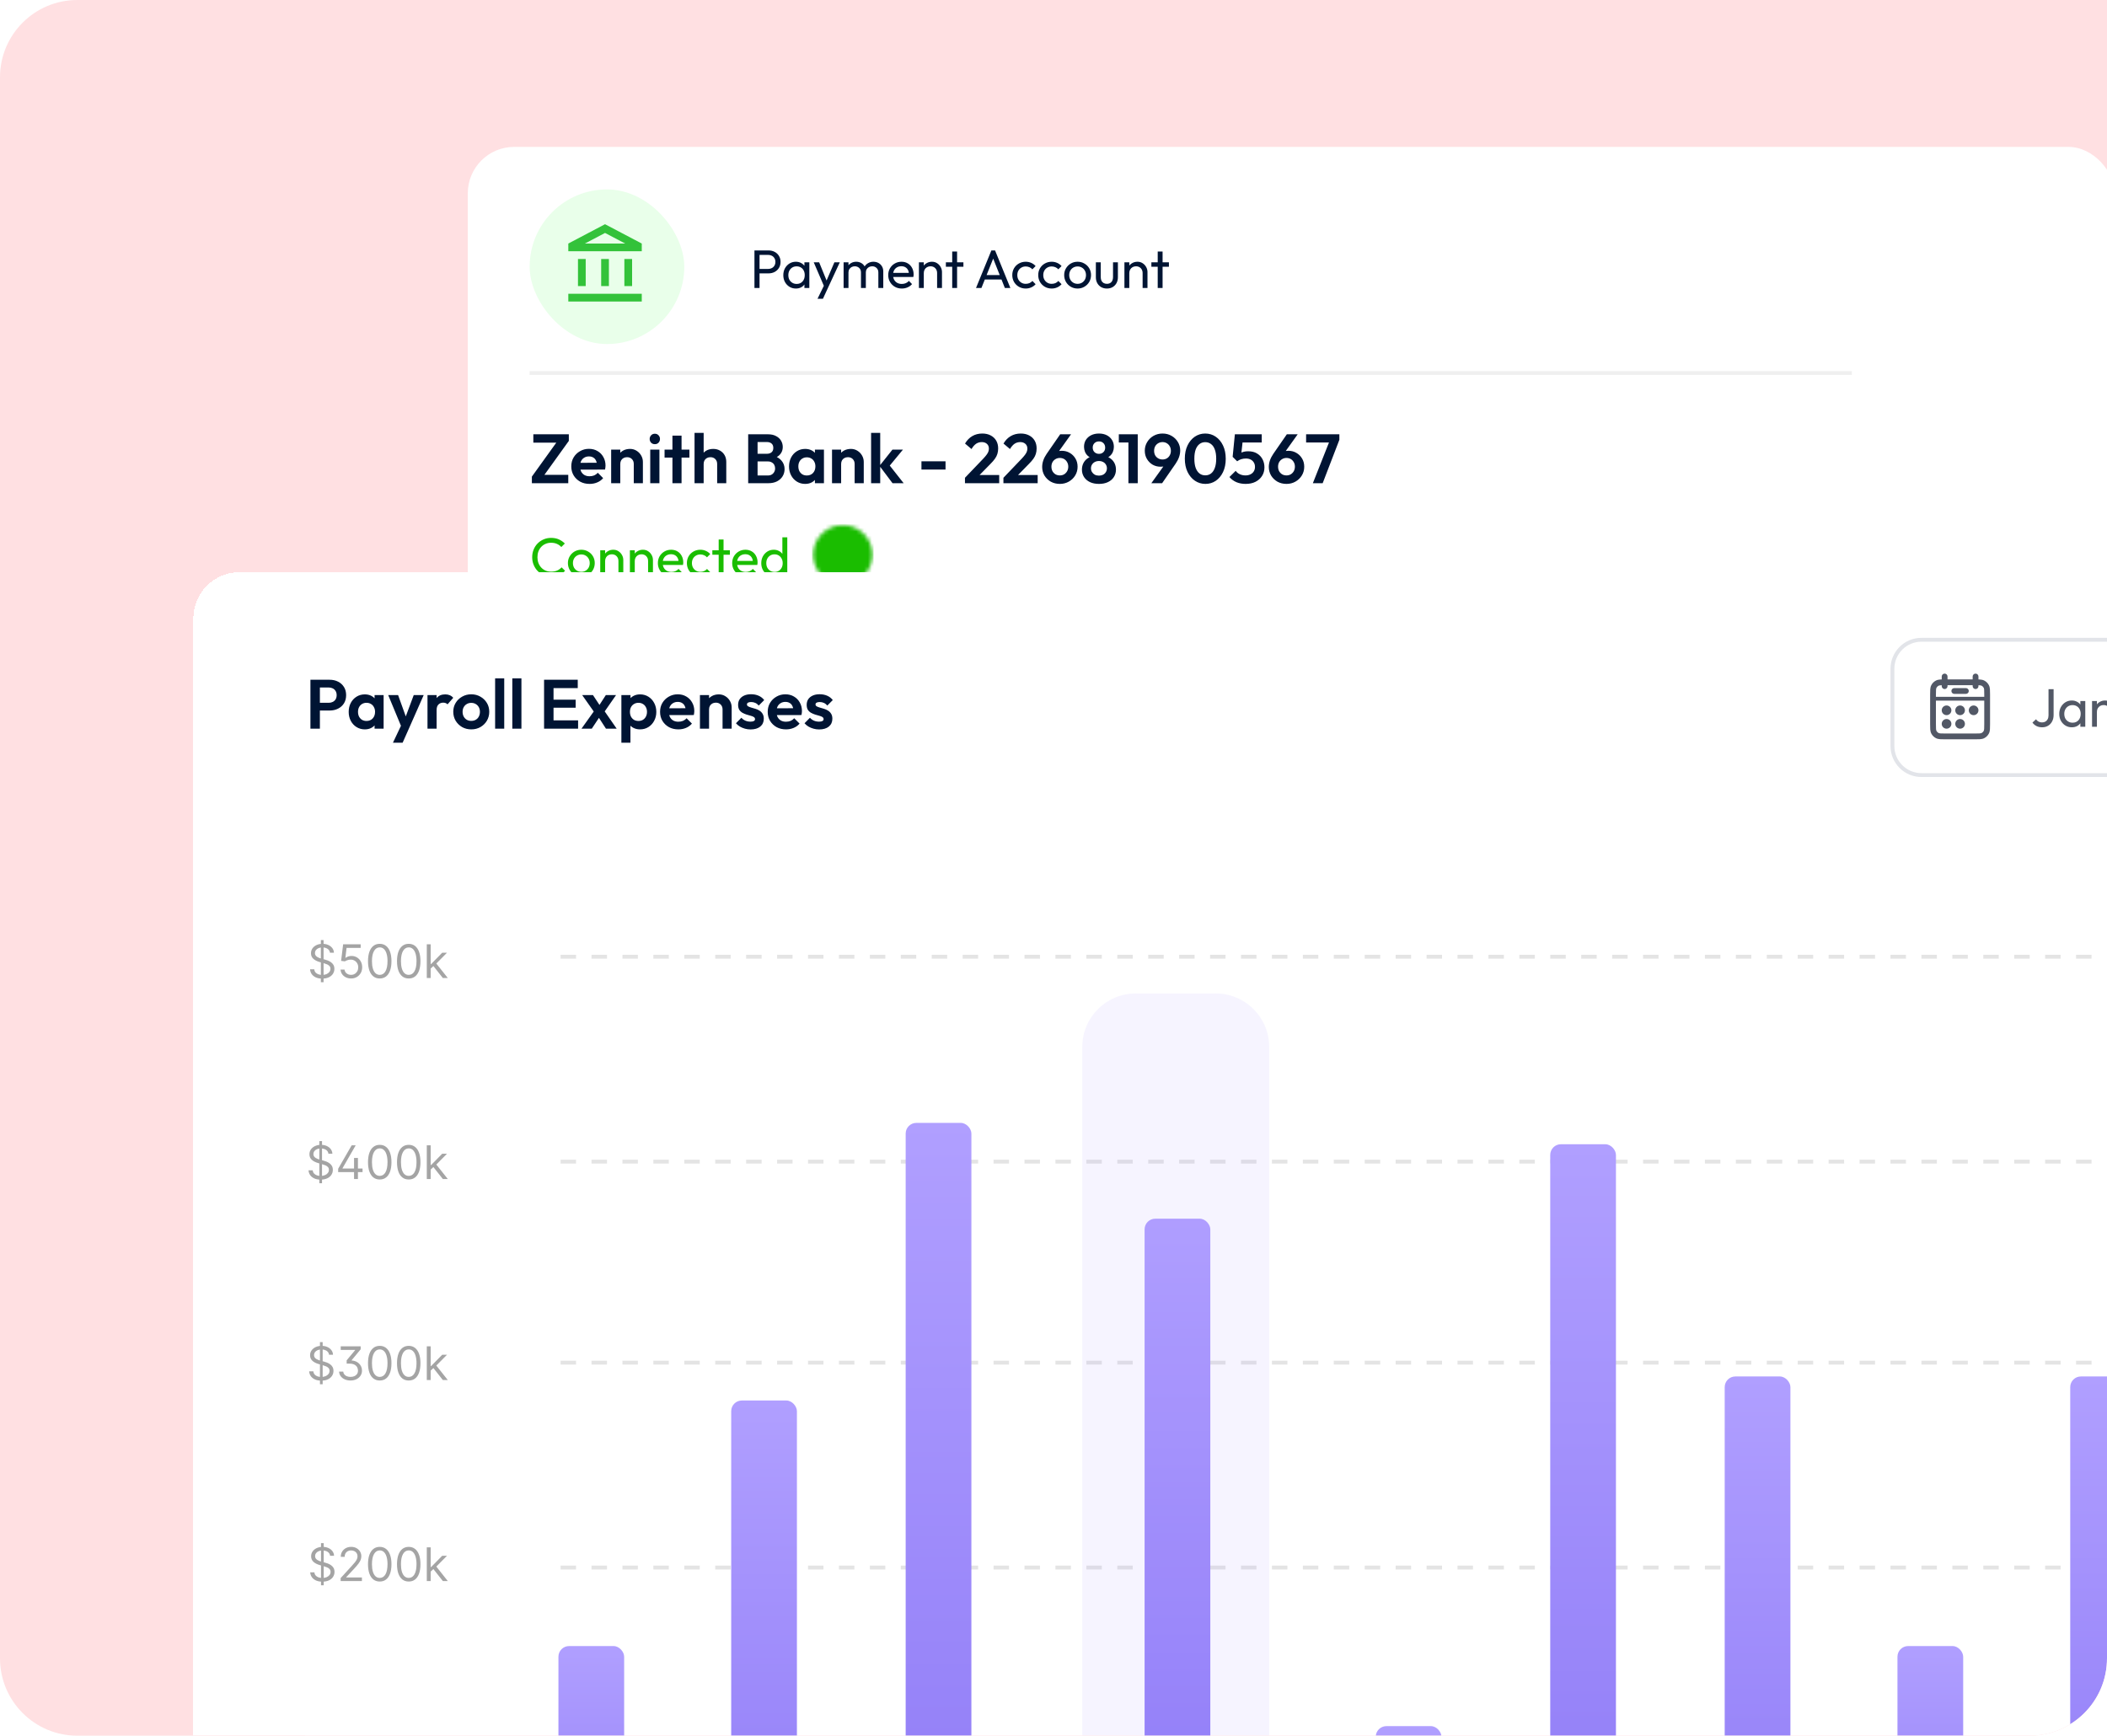 <svg width="545" height="449" viewBox="0 0 545 449" fill="none" xmlns="http://www.w3.org/2000/svg">
<g clip-path="url(#clip0_733_33947)">
<path d="M0 20C0 8.954 8.954 0 20 0H545V429C545 440.046 536.046 449 525 449H20C8.954 449 0 440.046 0 429V20Z" fill="#FFE0E2"/>
<rect x="121" y="38" width="426" height="125" rx="12" fill="white"/>
<rect x="137" y="49" width="40" height="40" rx="20" fill="#E9FFEA"/>
<path d="M151.5 67H149.5V74H151.5V67ZM157.5 67H155.5V74H157.5V67ZM166 76H147V78H166V76ZM163.5 67H161.5V74H163.5V67ZM156.5 60.26L161.71 63H151.29L156.5 60.26ZM156.5 58L147 63V65H166V63L156.5 58Z" fill="#33C23A"/>
<path d="M196.03 70.72V69.572H198.676C199.04 69.572 199.362 69.497 199.642 69.348C199.931 69.199 200.155 68.989 200.314 68.718C200.482 68.447 200.566 68.125 200.566 67.752C200.566 67.379 200.482 67.057 200.314 66.786C200.155 66.515 199.931 66.305 199.642 66.156C199.362 66.007 199.04 65.932 198.676 65.932H196.03V64.784H198.76C199.357 64.784 199.889 64.905 200.356 65.148C200.832 65.391 201.205 65.736 201.476 66.184C201.756 66.623 201.896 67.145 201.896 67.752C201.896 68.349 201.756 68.872 201.476 69.32C201.205 69.759 200.832 70.104 200.356 70.356C199.889 70.599 199.357 70.72 198.76 70.72H196.03ZM195.148 74.5V64.784H196.464V74.5H195.148ZM205.859 74.64C205.253 74.64 204.702 74.491 204.207 74.192C203.713 73.884 203.321 73.469 203.031 72.946C202.751 72.423 202.611 71.835 202.611 71.182C202.611 70.529 202.751 69.941 203.031 69.418C203.321 68.895 203.708 68.48 204.193 68.172C204.688 67.864 205.243 67.71 205.859 67.71C206.363 67.71 206.811 67.817 207.203 68.032C207.605 68.237 207.927 68.527 208.169 68.9C208.412 69.264 208.547 69.689 208.575 70.174V72.176C208.547 72.652 208.412 73.077 208.169 73.45C207.936 73.823 207.619 74.117 207.217 74.332C206.825 74.537 206.373 74.64 205.859 74.64ZM206.069 73.45C206.695 73.45 207.199 73.24 207.581 72.82C207.964 72.391 208.155 71.845 208.155 71.182C208.155 70.725 208.067 70.328 207.889 69.992C207.721 69.647 207.479 69.381 207.161 69.194C206.844 68.998 206.475 68.9 206.055 68.9C205.635 68.9 205.262 68.998 204.935 69.194C204.618 69.39 204.366 69.661 204.179 70.006C204.002 70.342 203.913 70.729 203.913 71.168C203.913 71.616 204.002 72.013 204.179 72.358C204.366 72.694 204.623 72.96 204.949 73.156C205.276 73.352 205.649 73.45 206.069 73.45ZM208.071 74.5V72.708L208.309 71.084L208.071 69.474V67.85H209.345V74.5H208.071ZM213.364 74.556L210.48 67.85H211.88L214.022 73.1H213.574L215.828 67.85H217.228L214.12 74.556H213.364ZM211.46 77.286L213.42 73.268L214.12 74.556L212.86 77.286H211.46ZM218.207 74.5V67.85H219.467V74.5H218.207ZM222.701 74.5V70.482C222.701 69.987 222.547 69.6 222.239 69.32C221.941 69.031 221.563 68.886 221.105 68.886C220.797 68.886 220.522 68.951 220.279 69.082C220.037 69.213 219.841 69.395 219.691 69.628C219.542 69.861 219.467 70.141 219.467 70.468L218.949 70.216C218.949 69.712 219.057 69.273 219.271 68.9C219.495 68.527 219.799 68.237 220.181 68.032C220.564 67.817 220.993 67.71 221.469 67.71C221.936 67.71 222.356 67.813 222.729 68.018C223.112 68.223 223.411 68.513 223.625 68.886C223.849 69.259 223.961 69.703 223.961 70.216V74.5H222.701ZM227.195 74.5V70.482C227.195 69.987 227.041 69.6 226.733 69.32C226.435 69.031 226.061 68.886 225.613 68.886C225.305 68.886 225.025 68.951 224.773 69.082C224.531 69.213 224.335 69.395 224.185 69.628C224.036 69.861 223.961 70.141 223.961 70.468L223.247 70.216C223.275 69.703 223.411 69.264 223.653 68.9C223.905 68.527 224.227 68.237 224.619 68.032C225.011 67.817 225.441 67.71 225.907 67.71C226.393 67.71 226.827 67.813 227.209 68.018C227.592 68.223 227.895 68.513 228.119 68.886C228.353 69.259 228.469 69.707 228.469 70.23V74.5H227.195ZM233.264 74.64C232.601 74.64 232.004 74.491 231.472 74.192C230.94 73.884 230.52 73.469 230.212 72.946C229.904 72.423 229.75 71.831 229.75 71.168C229.75 70.515 229.899 69.927 230.198 69.404C230.506 68.881 230.916 68.471 231.43 68.172C231.952 67.864 232.536 67.71 233.18 67.71C233.796 67.71 234.337 67.85 234.804 68.13C235.28 68.41 235.648 68.797 235.91 69.292C236.18 69.787 236.316 70.347 236.316 70.972C236.316 71.065 236.311 71.168 236.302 71.28C236.292 71.383 236.274 71.504 236.246 71.644H230.632V70.594H235.574L235.112 71C235.112 70.552 235.032 70.174 234.874 69.866C234.715 69.549 234.491 69.306 234.202 69.138C233.912 68.961 233.562 68.872 233.152 68.872C232.722 68.872 232.344 68.965 232.018 69.152C231.691 69.339 231.439 69.6 231.262 69.936C231.084 70.272 230.996 70.669 230.996 71.126C230.996 71.593 231.089 72.003 231.276 72.358C231.462 72.703 231.728 72.974 232.074 73.17C232.419 73.357 232.816 73.45 233.264 73.45C233.637 73.45 233.978 73.385 234.286 73.254C234.603 73.123 234.874 72.927 235.098 72.666L235.91 73.492C235.592 73.865 235.2 74.15 234.734 74.346C234.276 74.542 233.786 74.64 233.264 74.64ZM242.394 74.5V70.622C242.394 70.118 242.235 69.703 241.918 69.376C241.6 69.049 241.19 68.886 240.686 68.886C240.35 68.886 240.051 68.961 239.79 69.11C239.528 69.259 239.323 69.465 239.174 69.726C239.024 69.987 238.95 70.286 238.95 70.622L238.432 70.328C238.432 69.824 238.544 69.376 238.768 68.984C238.992 68.592 239.304 68.284 239.706 68.06C240.107 67.827 240.56 67.71 241.064 67.71C241.568 67.71 242.011 67.836 242.394 68.088C242.786 68.34 243.094 68.671 243.318 69.082C243.542 69.483 243.654 69.913 243.654 70.37V74.5H242.394ZM237.69 74.5V67.85H238.95V74.5H237.69ZM246.3 74.5V65.064H247.56V74.5H246.3ZM244.662 68.998V67.85H249.198V68.998H244.662ZM252.457 74.5L256.433 64.784H257.385L261.347 74.5H259.919L256.657 66.282H257.147L253.857 74.5H252.457ZM254.347 72.302V71.154H259.457V72.302H254.347ZM265.31 74.64C264.656 74.64 264.064 74.486 263.532 74.178C263.009 73.87 262.594 73.455 262.286 72.932C261.987 72.4 261.838 71.812 261.838 71.168C261.838 70.515 261.987 69.927 262.286 69.404C262.594 68.881 263.009 68.471 263.532 68.172C264.064 67.864 264.656 67.71 265.31 67.71C265.823 67.71 266.299 67.808 266.738 68.004C267.176 68.191 267.554 68.466 267.872 68.83L267.032 69.67C266.826 69.427 266.574 69.245 266.276 69.124C265.986 68.993 265.664 68.928 265.31 68.928C264.89 68.928 264.516 69.026 264.19 69.222C263.863 69.409 263.606 69.67 263.42 70.006C263.233 70.342 263.14 70.729 263.14 71.168C263.14 71.607 263.233 71.994 263.42 72.33C263.606 72.666 263.863 72.932 264.19 73.128C264.516 73.324 264.89 73.422 265.31 73.422C265.664 73.422 265.986 73.361 266.276 73.24C266.574 73.109 266.831 72.923 267.046 72.68L267.872 73.52C267.564 73.875 267.186 74.15 266.738 74.346C266.299 74.542 265.823 74.64 265.31 74.64ZM272.023 74.64C271.369 74.64 270.777 74.486 270.245 74.178C269.722 73.87 269.307 73.455 268.999 72.932C268.7 72.4 268.551 71.812 268.551 71.168C268.551 70.515 268.7 69.927 268.999 69.404C269.307 68.881 269.722 68.471 270.245 68.172C270.777 67.864 271.369 67.71 272.023 67.71C272.536 67.71 273.012 67.808 273.451 68.004C273.889 68.191 274.267 68.466 274.585 68.83L273.745 69.67C273.539 69.427 273.287 69.245 272.989 69.124C272.699 68.993 272.377 68.928 272.023 68.928C271.603 68.928 271.229 69.026 270.903 69.222C270.576 69.409 270.319 69.67 270.133 70.006C269.946 70.342 269.853 70.729 269.853 71.168C269.853 71.607 269.946 71.994 270.133 72.33C270.319 72.666 270.576 72.932 270.903 73.128C271.229 73.324 271.603 73.422 272.023 73.422C272.377 73.422 272.699 73.361 272.989 73.24C273.287 73.109 273.544 72.923 273.759 72.68L274.585 73.52C274.277 73.875 273.899 74.15 273.451 74.346C273.012 74.542 272.536 74.64 272.023 74.64ZM278.735 74.64C278.082 74.64 277.494 74.486 276.971 74.178C276.449 73.87 276.033 73.455 275.725 72.932C275.417 72.4 275.263 71.807 275.263 71.154C275.263 70.51 275.417 69.931 275.725 69.418C276.033 68.895 276.449 68.48 276.971 68.172C277.494 67.864 278.082 67.71 278.735 67.71C279.379 67.71 279.963 67.864 280.485 68.172C281.017 68.471 281.437 68.881 281.745 69.404C282.053 69.927 282.207 70.51 282.207 71.154C282.207 71.807 282.053 72.4 281.745 72.932C281.437 73.455 281.017 73.87 280.485 74.178C279.963 74.486 279.379 74.64 278.735 74.64ZM278.735 73.422C279.155 73.422 279.529 73.324 279.855 73.128C280.182 72.932 280.439 72.666 280.625 72.33C280.812 71.985 280.905 71.593 280.905 71.154C280.905 70.725 280.807 70.342 280.611 70.006C280.425 69.67 280.168 69.409 279.841 69.222C279.524 69.026 279.155 68.928 278.735 68.928C278.315 68.928 277.942 69.026 277.615 69.222C277.289 69.409 277.032 69.67 276.845 70.006C276.659 70.342 276.565 70.725 276.565 71.154C276.565 71.593 276.659 71.985 276.845 72.33C277.032 72.666 277.289 72.932 277.615 73.128C277.942 73.324 278.315 73.422 278.735 73.422ZM286.301 74.64C285.76 74.64 285.27 74.519 284.831 74.276C284.402 74.024 284.066 73.679 283.823 73.24C283.58 72.801 283.459 72.293 283.459 71.714V67.85H284.719V71.658C284.719 72.022 284.78 72.339 284.901 72.61C285.032 72.871 285.218 73.072 285.461 73.212C285.704 73.352 285.988 73.422 286.315 73.422C286.81 73.422 287.197 73.268 287.477 72.96C287.757 72.643 287.897 72.209 287.897 71.658V67.85H289.157V71.714C289.157 72.293 289.036 72.801 288.793 73.24C288.55 73.679 288.214 74.024 287.785 74.276C287.365 74.519 286.87 74.64 286.301 74.64ZM295.55 74.5V70.622C295.55 70.118 295.391 69.703 295.074 69.376C294.757 69.049 294.346 68.886 293.842 68.886C293.506 68.886 293.207 68.961 292.946 69.11C292.685 69.259 292.479 69.465 292.33 69.726C292.181 69.987 292.106 70.286 292.106 70.622L291.588 70.328C291.588 69.824 291.7 69.376 291.924 68.984C292.148 68.592 292.461 68.284 292.862 68.06C293.263 67.827 293.716 67.71 294.22 67.71C294.724 67.71 295.167 67.836 295.55 68.088C295.942 68.34 296.25 68.671 296.474 69.082C296.698 69.483 296.81 69.913 296.81 70.37V74.5H295.55ZM290.846 74.5V67.85H292.106V74.5H290.846ZM299.456 74.5V65.064H300.716V74.5H299.456ZM297.818 68.998V67.85H302.354V68.998H297.818Z" fill="#001433"/>
<line x1="137" y1="96.5" x2="479" y2="96.5" stroke="#E0E0E0" stroke-opacity="0.5"/>
<path d="M137.576 123.29L144.218 114.056H147.134L140.492 123.29H137.576ZM137.576 125V123.29L139.412 122.84H146.99V125H137.576ZM137.954 114.506V112.346H147.134V114.056L145.28 114.506H137.954ZM152.503 125.18C151.591 125.18 150.781 124.988 150.073 124.604C149.365 124.208 148.801 123.668 148.381 122.984C147.973 122.3 147.769 121.52 147.769 120.644C147.769 119.78 147.967 119.012 148.363 118.34C148.771 117.656 149.323 117.116 150.019 116.72C150.715 116.312 151.489 116.108 152.341 116.108C153.181 116.108 153.919 116.3 154.555 116.684C155.203 117.056 155.707 117.572 156.067 118.232C156.439 118.88 156.625 119.618 156.625 120.446C156.625 120.602 156.613 120.764 156.589 120.932C156.577 121.088 156.547 121.268 156.499 121.472L149.191 121.49V119.726L155.401 119.708L154.447 120.446C154.423 119.93 154.327 119.498 154.159 119.15C154.003 118.802 153.769 118.538 153.457 118.358C153.157 118.166 152.785 118.07 152.341 118.07C151.873 118.07 151.465 118.178 151.117 118.394C150.769 118.598 150.499 118.892 150.307 119.276C150.127 119.648 150.037 120.092 150.037 120.608C150.037 121.136 150.133 121.598 150.325 121.994C150.529 122.378 150.817 122.678 151.189 122.894C151.561 123.098 151.993 123.2 152.485 123.2C152.929 123.2 153.331 123.128 153.691 122.984C154.051 122.828 154.363 122.6 154.627 122.3L156.013 123.686C155.593 124.178 155.077 124.55 154.465 124.802C153.865 125.054 153.211 125.18 152.503 125.18ZM163.933 125V120.014C163.933 119.498 163.771 119.078 163.447 118.754C163.123 118.43 162.703 118.268 162.187 118.268C161.851 118.268 161.551 118.34 161.287 118.484C161.023 118.628 160.813 118.832 160.657 119.096C160.513 119.36 160.441 119.666 160.441 120.014L159.523 119.546C159.523 118.862 159.667 118.268 159.955 117.764C160.255 117.248 160.663 116.846 161.179 116.558C161.707 116.27 162.301 116.126 162.961 116.126C163.597 116.126 164.167 116.288 164.671 116.612C165.175 116.924 165.571 117.338 165.859 117.854C166.147 118.358 166.291 118.904 166.291 119.492V125H163.933ZM158.083 125V116.306H160.441V125H158.083ZM168.19 125V116.306H170.566V125H168.19ZM169.378 114.902C168.994 114.902 168.676 114.776 168.424 114.524C168.172 114.26 168.046 113.936 168.046 113.552C168.046 113.18 168.172 112.862 168.424 112.598C168.676 112.334 168.994 112.202 169.378 112.202C169.774 112.202 170.092 112.334 170.332 112.598C170.584 112.862 170.71 113.18 170.71 113.552C170.71 113.936 170.584 114.26 170.332 114.524C170.092 114.776 169.774 114.902 169.378 114.902ZM173.933 125V112.688H176.291V125H173.933ZM171.899 118.376V116.306H178.325V118.376H171.899ZM185.501 125V120.014C185.501 119.498 185.339 119.078 185.015 118.754C184.691 118.43 184.271 118.268 183.755 118.268C183.419 118.268 183.119 118.34 182.855 118.484C182.591 118.628 182.381 118.832 182.225 119.096C182.081 119.36 182.009 119.666 182.009 120.014L181.091 119.546C181.091 118.862 181.235 118.268 181.523 117.764C181.811 117.248 182.207 116.846 182.711 116.558C183.227 116.27 183.815 116.126 184.475 116.126C185.135 116.126 185.717 116.27 186.221 116.558C186.737 116.846 187.139 117.242 187.427 117.746C187.715 118.25 187.859 118.832 187.859 119.492V125H185.501ZM179.651 125V111.986H182.009V125H179.651ZM195.326 125V123.002H198.62C199.208 123.002 199.664 122.822 199.988 122.462C200.324 122.102 200.492 121.676 200.492 121.184C200.492 120.848 200.42 120.542 200.276 120.266C200.132 119.99 199.916 119.774 199.628 119.618C199.352 119.45 199.016 119.366 198.62 119.366H195.326V117.386H198.35C198.854 117.386 199.256 117.26 199.556 117.008C199.868 116.756 200.024 116.378 200.024 115.874C200.024 115.358 199.868 114.974 199.556 114.722C199.256 114.47 198.854 114.344 198.35 114.344H195.326V112.346H198.638C199.478 112.346 200.18 112.502 200.744 112.814C201.32 113.114 201.752 113.516 202.04 114.02C202.328 114.512 202.472 115.052 202.472 115.64C202.472 116.36 202.25 116.984 201.806 117.512C201.374 118.028 200.738 118.412 199.898 118.664L200.006 117.872C200.942 118.136 201.662 118.574 202.166 119.186C202.682 119.786 202.94 120.512 202.94 121.364C202.94 122.036 202.772 122.648 202.436 123.2C202.112 123.74 201.632 124.178 200.996 124.514C200.372 124.838 199.61 125 198.71 125H195.326ZM193.526 125V112.346H195.956V125H193.526ZM208.266 125.18C207.474 125.18 206.76 124.982 206.124 124.586C205.488 124.19 204.99 123.65 204.63 122.966C204.27 122.282 204.09 121.514 204.09 120.662C204.09 119.798 204.27 119.024 204.63 118.34C204.99 117.656 205.488 117.116 206.124 116.72C206.76 116.324 207.474 116.126 208.266 116.126C208.89 116.126 209.448 116.252 209.94 116.504C210.432 116.756 210.822 117.11 211.11 117.566C211.41 118.01 211.572 118.514 211.596 119.078V122.21C211.572 122.786 211.41 123.296 211.11 123.74C210.822 124.184 210.432 124.538 209.94 124.802C209.448 125.054 208.89 125.18 208.266 125.18ZM208.698 123.002C209.358 123.002 209.892 122.786 210.3 122.354C210.708 121.91 210.912 121.34 210.912 120.644C210.912 120.188 210.816 119.786 210.624 119.438C210.444 119.078 210.186 118.802 209.85 118.61C209.526 118.406 209.142 118.304 208.698 118.304C208.266 118.304 207.882 118.406 207.546 118.61C207.222 118.802 206.964 119.078 206.772 119.438C206.592 119.786 206.502 120.188 206.502 120.644C206.502 121.112 206.592 121.526 206.772 121.886C206.964 122.234 207.222 122.51 207.546 122.714C207.882 122.906 208.266 123.002 208.698 123.002ZM210.786 125V122.66L211.164 120.536L210.786 118.448V116.306H213.126V125H210.786ZM221.062 125V120.014C221.062 119.498 220.9 119.078 220.576 118.754C220.252 118.43 219.832 118.268 219.316 118.268C218.98 118.268 218.68 118.34 218.416 118.484C218.152 118.628 217.942 118.832 217.786 119.096C217.642 119.36 217.57 119.666 217.57 120.014L216.652 119.546C216.652 118.862 216.796 118.268 217.084 117.764C217.384 117.248 217.792 116.846 218.308 116.558C218.836 116.27 219.43 116.126 220.09 116.126C220.726 116.126 221.296 116.288 221.8 116.612C222.304 116.924 222.7 117.338 222.988 117.854C223.276 118.358 223.42 118.904 223.42 119.492V125H221.062ZM215.212 125V116.306H217.57V125H215.212ZM230.863 125L227.497 120.518L230.845 116.306H233.563L229.639 121.058L229.729 119.906L233.743 125H230.863ZM225.319 125V111.986H227.677V125H225.319ZM238.345 121.472V119.33H244.573V121.472H238.345ZM249.599 123.596L254.369 118.61C254.705 118.25 254.975 117.932 255.179 117.656C255.395 117.368 255.551 117.098 255.647 116.846C255.743 116.582 255.791 116.318 255.791 116.054C255.791 115.526 255.617 115.112 255.269 114.812C254.933 114.512 254.495 114.362 253.955 114.362C253.403 114.362 252.911 114.506 252.479 114.794C252.059 115.082 251.663 115.538 251.291 116.162L249.617 114.74C250.121 113.888 250.745 113.246 251.489 112.814C252.245 112.37 253.109 112.148 254.081 112.148C254.909 112.148 255.629 112.31 256.241 112.634C256.865 112.958 257.345 113.408 257.681 113.984C258.017 114.56 258.185 115.232 258.185 116C258.185 116.516 258.119 116.984 257.987 117.404C257.867 117.824 257.657 118.244 257.357 118.664C257.069 119.072 256.667 119.534 256.151 120.05L252.677 123.596H249.599ZM249.599 125V123.596L251.687 122.876H258.455V125H249.599ZM259.548 123.596L264.318 118.61C264.654 118.25 264.924 117.932 265.128 117.656C265.344 117.368 265.5 117.098 265.596 116.846C265.692 116.582 265.74 116.318 265.74 116.054C265.74 115.526 265.566 115.112 265.218 114.812C264.882 114.512 264.444 114.362 263.904 114.362C263.352 114.362 262.86 114.506 262.428 114.794C262.008 115.082 261.612 115.538 261.24 116.162L259.566 114.74C260.07 113.888 260.694 113.246 261.438 112.814C262.194 112.37 263.058 112.148 264.03 112.148C264.858 112.148 265.578 112.31 266.19 112.634C266.814 112.958 267.294 113.408 267.63 113.984C267.966 114.56 268.134 115.232 268.134 116C268.134 116.516 268.068 116.984 267.936 117.404C267.816 117.824 267.606 118.244 267.306 118.664C267.018 119.072 266.616 119.534 266.1 120.05L262.626 123.596H259.548ZM259.548 125V123.596L261.636 122.876H268.404V125H259.548ZM274.141 125.18C273.277 125.18 272.497 124.988 271.801 124.604C271.117 124.208 270.571 123.68 270.163 123.02C269.767 122.348 269.569 121.604 269.569 120.788C269.569 119.672 269.953 118.55 270.721 117.422L274.231 112.346H277.039L273.205 117.71L272.305 117.962C272.437 117.686 272.593 117.446 272.773 117.242C272.965 117.038 273.211 116.882 273.511 116.774C273.811 116.666 274.189 116.612 274.645 116.612C275.401 116.612 276.085 116.792 276.697 117.152C277.309 117.5 277.801 117.986 278.173 118.61C278.545 119.222 278.731 119.93 278.731 120.734C278.731 121.562 278.527 122.312 278.119 122.984C277.711 123.656 277.159 124.19 276.463 124.586C275.767 124.982 274.993 125.18 274.141 125.18ZM274.141 122.984C274.561 122.984 274.933 122.888 275.257 122.696C275.581 122.492 275.839 122.222 276.031 121.886C276.223 121.538 276.319 121.148 276.319 120.716C276.319 120.284 276.223 119.9 276.031 119.564C275.839 119.216 275.581 118.946 275.257 118.754C274.933 118.562 274.561 118.466 274.141 118.466C273.721 118.466 273.343 118.568 273.007 118.772C272.683 118.964 272.425 119.228 272.233 119.564C272.053 119.9 271.963 120.284 271.963 120.716C271.963 121.148 272.053 121.538 272.233 121.886C272.425 122.222 272.683 122.492 273.007 122.696C273.343 122.888 273.721 122.984 274.141 122.984ZM284.264 125.18C283.364 125.18 282.584 125.024 281.924 124.712C281.276 124.4 280.766 123.962 280.394 123.398C280.034 122.834 279.854 122.198 279.854 121.49C279.854 120.902 279.968 120.368 280.196 119.888C280.424 119.408 280.748 119.006 281.168 118.682C281.6 118.346 282.104 118.112 282.68 117.98L282.626 118.574C282.146 118.454 281.738 118.244 281.402 117.944C281.066 117.644 280.814 117.29 280.646 116.882C280.478 116.462 280.394 116.03 280.394 115.586C280.394 114.902 280.556 114.302 280.88 113.786C281.216 113.27 281.672 112.868 282.248 112.58C282.836 112.292 283.508 112.148 284.264 112.148C285.02 112.148 285.686 112.292 286.262 112.58C286.838 112.868 287.288 113.27 287.612 113.786C287.948 114.302 288.116 114.902 288.116 115.586C288.116 116.03 288.032 116.462 287.864 116.882C287.696 117.29 287.444 117.644 287.108 117.944C286.784 118.244 286.376 118.454 285.884 118.574L285.83 117.98C286.418 118.112 286.922 118.346 287.342 118.682C287.762 119.006 288.086 119.408 288.314 119.888C288.542 120.368 288.656 120.902 288.656 121.49C288.656 122.198 288.476 122.834 288.116 123.398C287.756 123.962 287.246 124.4 286.586 124.712C285.926 125.024 285.152 125.18 284.264 125.18ZM284.264 123.038C284.66 123.038 285.014 122.96 285.326 122.804C285.638 122.636 285.878 122.408 286.046 122.12C286.226 121.832 286.316 121.508 286.316 121.148C286.316 120.776 286.226 120.452 286.046 120.176C285.878 119.888 285.638 119.666 285.326 119.51C285.014 119.342 284.66 119.258 284.264 119.258C283.856 119.258 283.496 119.342 283.184 119.51C282.884 119.666 282.644 119.888 282.464 120.176C282.284 120.452 282.194 120.776 282.194 121.148C282.194 121.508 282.284 121.832 282.464 122.12C282.644 122.408 282.884 122.636 283.184 122.804C283.496 122.96 283.856 123.038 284.264 123.038ZM284.264 117.404C284.732 117.404 285.116 117.254 285.416 116.954C285.716 116.654 285.866 116.27 285.866 115.802C285.866 115.322 285.716 114.932 285.416 114.632C285.116 114.332 284.732 114.182 284.264 114.182C283.796 114.182 283.406 114.332 283.094 114.632C282.794 114.932 282.644 115.316 282.644 115.784C282.644 116.264 282.794 116.654 283.094 116.954C283.406 117.254 283.796 117.404 284.264 117.404ZM291.878 125V112.346H294.29V125H291.878ZM289.394 114.47V112.346H294.11V114.47H289.394ZM297.804 125L301.656 119.636L302.538 119.366C302.394 119.642 302.226 119.888 302.034 120.104C301.854 120.308 301.62 120.464 301.332 120.572C301.044 120.68 300.666 120.734 300.198 120.734C299.454 120.734 298.77 120.56 298.146 120.212C297.534 119.852 297.042 119.36 296.67 118.736C296.298 118.112 296.112 117.398 296.112 116.594C296.112 115.778 296.316 115.034 296.724 114.362C297.132 113.678 297.684 113.138 298.38 112.742C299.076 112.346 299.85 112.148 300.702 112.148C301.566 112.148 302.34 112.346 303.024 112.742C303.72 113.138 304.266 113.666 304.662 114.326C305.07 114.986 305.274 115.724 305.274 116.54C305.274 117.656 304.884 118.784 304.104 119.924L300.594 125H297.804ZM300.702 118.862C301.122 118.862 301.494 118.766 301.818 118.574C302.142 118.382 302.394 118.118 302.574 117.782C302.766 117.434 302.862 117.05 302.862 116.63C302.862 116.186 302.766 115.796 302.574 115.46C302.394 115.124 302.142 114.86 301.818 114.668C301.494 114.464 301.122 114.362 300.702 114.362C300.282 114.362 299.904 114.464 299.568 114.668C299.244 114.86 298.986 115.124 298.794 115.46C298.614 115.796 298.524 116.186 298.524 116.63C298.524 117.062 298.614 117.446 298.794 117.782C298.986 118.118 299.25 118.382 299.586 118.574C299.922 118.766 300.294 118.862 300.702 118.862ZM311.796 125.18C310.8 125.18 309.9 124.91 309.096 124.37C308.292 123.83 307.65 123.068 307.17 122.084C306.702 121.1 306.468 119.954 306.468 118.646C306.468 117.338 306.702 116.198 307.17 115.226C307.638 114.254 308.268 113.498 309.06 112.958C309.864 112.418 310.758 112.148 311.742 112.148C312.75 112.148 313.65 112.418 314.442 112.958C315.246 113.498 315.882 114.26 316.35 115.244C316.818 116.216 317.052 117.362 317.052 118.682C317.052 119.99 316.818 121.136 316.35 122.12C315.882 123.092 315.252 123.848 314.46 124.388C313.668 124.916 312.78 125.18 311.796 125.18ZM311.76 122.966C312.336 122.966 312.834 122.804 313.254 122.48C313.674 122.156 313.998 121.676 314.226 121.04C314.466 120.404 314.586 119.612 314.586 118.664C314.586 117.716 314.466 116.924 314.226 116.288C313.998 115.652 313.668 115.178 313.236 114.866C312.816 114.542 312.318 114.38 311.742 114.38C311.178 114.38 310.686 114.542 310.266 114.866C309.846 115.178 309.516 115.652 309.276 116.288C309.048 116.912 308.934 117.698 308.934 118.646C308.934 119.606 309.048 120.404 309.276 121.04C309.516 121.676 309.846 122.156 310.266 122.48C310.686 122.804 311.184 122.966 311.76 122.966ZM322.203 125.18C321.327 125.18 320.529 125.03 319.809 124.73C319.089 124.418 318.489 123.974 318.009 123.398L319.629 121.796C319.869 122.156 320.211 122.444 320.655 122.66C321.111 122.876 321.609 122.984 322.149 122.984C322.641 122.984 323.067 122.894 323.427 122.714C323.799 122.534 324.087 122.282 324.291 121.958C324.507 121.622 324.615 121.232 324.615 120.788C324.615 120.32 324.507 119.924 324.291 119.6C324.087 119.276 323.811 119.03 323.463 118.862C323.115 118.694 322.725 118.61 322.293 118.61C321.837 118.61 321.423 118.67 321.051 118.79C320.691 118.898 320.343 119.078 320.007 119.33L320.151 117.782C320.379 117.542 320.619 117.35 320.871 117.206C321.123 117.05 321.405 116.936 321.717 116.864C322.041 116.78 322.419 116.738 322.851 116.738C323.775 116.738 324.543 116.93 325.155 117.314C325.779 117.686 326.253 118.19 326.577 118.826C326.901 119.45 327.063 120.14 327.063 120.896C327.063 121.724 326.859 122.462 326.451 123.11C326.043 123.758 325.473 124.268 324.741 124.64C324.021 125 323.175 125.18 322.203 125.18ZM320.007 119.33L318.837 118.178L319.413 112.346H321.627L320.979 118.268L320.007 119.33ZM319.791 114.47L319.413 112.346H326.361V114.47H319.791ZM332.764 125.18C331.9 125.18 331.12 124.988 330.424 124.604C329.74 124.208 329.194 123.68 328.786 123.02C328.39 122.348 328.192 121.604 328.192 120.788C328.192 119.672 328.576 118.55 329.344 117.422L332.854 112.346H335.662L331.828 117.71L330.928 117.962C331.06 117.686 331.216 117.446 331.396 117.242C331.588 117.038 331.834 116.882 332.134 116.774C332.434 116.666 332.812 116.612 333.268 116.612C334.024 116.612 334.708 116.792 335.32 117.152C335.932 117.5 336.424 117.986 336.796 118.61C337.168 119.222 337.354 119.93 337.354 120.734C337.354 121.562 337.15 122.312 336.742 122.984C336.334 123.656 335.782 124.19 335.086 124.586C334.39 124.982 333.616 125.18 332.764 125.18ZM332.764 122.984C333.184 122.984 333.556 122.888 333.88 122.696C334.204 122.492 334.462 122.222 334.654 121.886C334.846 121.538 334.942 121.148 334.942 120.716C334.942 120.284 334.846 119.9 334.654 119.564C334.462 119.216 334.204 118.946 333.88 118.754C333.556 118.562 333.184 118.466 332.764 118.466C332.344 118.466 331.966 118.568 331.63 118.772C331.306 118.964 331.048 119.228 330.856 119.564C330.676 119.9 330.586 120.284 330.586 120.716C330.586 121.148 330.676 121.538 330.856 121.886C331.048 122.222 331.306 122.492 331.63 122.696C331.966 122.888 332.344 122.984 332.764 122.984ZM339.586 125L344.032 113.768H346.444L342.124 125H339.586ZM337.84 114.47V112.346H346.444V113.768L345.526 114.47H337.84Z" fill="#001433"/>
<path d="M142.558 149.14C141.858 149.14 141.209 149.014 140.612 148.762C140.015 148.501 139.492 148.141 139.044 147.684C138.605 147.227 138.265 146.695 138.022 146.088C137.779 145.481 137.658 144.833 137.658 144.142C137.658 143.442 137.779 142.789 138.022 142.182C138.265 141.575 138.605 141.048 139.044 140.6C139.492 140.143 140.01 139.788 140.598 139.536C141.195 139.275 141.844 139.144 142.544 139.144C143.309 139.144 143.981 139.275 144.56 139.536C145.139 139.797 145.652 140.152 146.1 140.6L145.19 141.51C144.882 141.165 144.504 140.894 144.056 140.698C143.617 140.502 143.113 140.404 142.544 140.404C142.031 140.404 141.559 140.497 141.13 140.684C140.701 140.861 140.327 141.118 140.01 141.454C139.693 141.79 139.445 142.187 139.268 142.644C139.1 143.101 139.016 143.601 139.016 144.142C139.016 144.683 139.1 145.183 139.268 145.64C139.445 146.097 139.693 146.494 140.01 146.83C140.327 147.166 140.701 147.427 141.13 147.614C141.559 147.791 142.031 147.88 142.544 147.88C143.151 147.88 143.678 147.782 144.126 147.586C144.574 147.381 144.952 147.105 145.26 146.76L146.17 147.656C145.722 148.123 145.195 148.487 144.588 148.748C143.991 149.009 143.314 149.14 142.558 149.14ZM150.368 149.14C149.715 149.14 149.127 148.986 148.604 148.678C148.082 148.37 147.666 147.955 147.358 147.432C147.05 146.9 146.896 146.307 146.896 145.654C146.896 145.01 147.05 144.431 147.358 143.918C147.666 143.395 148.082 142.98 148.604 142.672C149.127 142.364 149.715 142.21 150.368 142.21C151.012 142.21 151.596 142.364 152.118 142.672C152.65 142.971 153.07 143.381 153.378 143.904C153.686 144.427 153.84 145.01 153.84 145.654C153.84 146.307 153.686 146.9 153.378 147.432C153.07 147.955 152.65 148.37 152.118 148.678C151.596 148.986 151.012 149.14 150.368 149.14ZM150.368 147.922C150.788 147.922 151.162 147.824 151.488 147.628C151.815 147.432 152.072 147.166 152.258 146.83C152.445 146.485 152.538 146.093 152.538 145.654C152.538 145.225 152.44 144.842 152.244 144.506C152.058 144.17 151.801 143.909 151.474 143.722C151.157 143.526 150.788 143.428 150.368 143.428C149.948 143.428 149.575 143.526 149.248 143.722C148.922 143.909 148.665 144.17 148.478 144.506C148.292 144.842 148.198 145.225 148.198 145.654C148.198 146.093 148.292 146.485 148.478 146.83C148.665 147.166 148.922 147.432 149.248 147.628C149.575 147.824 149.948 147.922 150.368 147.922ZM159.964 149V145.122C159.964 144.618 159.805 144.203 159.488 143.876C159.171 143.549 158.76 143.386 158.256 143.386C157.92 143.386 157.621 143.461 157.36 143.61C157.099 143.759 156.893 143.965 156.744 144.226C156.595 144.487 156.52 144.786 156.52 145.122L156.002 144.828C156.002 144.324 156.114 143.876 156.338 143.484C156.562 143.092 156.875 142.784 157.276 142.56C157.677 142.327 158.13 142.21 158.634 142.21C159.138 142.21 159.581 142.336 159.964 142.588C160.356 142.84 160.664 143.171 160.888 143.582C161.112 143.983 161.224 144.413 161.224 144.87V149H159.964ZM155.26 149V142.35H156.52V149H155.26ZM167.634 149V145.122C167.634 144.618 167.475 144.203 167.158 143.876C166.841 143.549 166.43 143.386 165.926 143.386C165.59 143.386 165.291 143.461 165.03 143.61C164.769 143.759 164.563 143.965 164.414 144.226C164.265 144.487 164.19 144.786 164.19 145.122L163.672 144.828C163.672 144.324 163.784 143.876 164.008 143.484C164.232 143.092 164.545 142.784 164.946 142.56C165.347 142.327 165.8 142.21 166.304 142.21C166.808 142.21 167.251 142.336 167.634 142.588C168.026 142.84 168.334 143.171 168.558 143.582C168.782 143.983 168.894 144.413 168.894 144.87V149H167.634ZM162.93 149V142.35H164.19V149H162.93ZM173.68 149.14C173.017 149.14 172.42 148.991 171.888 148.692C171.356 148.384 170.936 147.969 170.628 147.446C170.32 146.923 170.166 146.331 170.166 145.668C170.166 145.015 170.315 144.427 170.614 143.904C170.922 143.381 171.332 142.971 171.846 142.672C172.368 142.364 172.952 142.21 173.596 142.21C174.212 142.21 174.753 142.35 175.22 142.63C175.696 142.91 176.064 143.297 176.326 143.792C176.596 144.287 176.732 144.847 176.732 145.472C176.732 145.565 176.727 145.668 176.718 145.78C176.708 145.883 176.69 146.004 176.662 146.144H171.048V145.094H175.99L175.528 145.5C175.528 145.052 175.448 144.674 175.29 144.366C175.131 144.049 174.907 143.806 174.618 143.638C174.328 143.461 173.978 143.372 173.568 143.372C173.138 143.372 172.76 143.465 172.434 143.652C172.107 143.839 171.855 144.1 171.678 144.436C171.5 144.772 171.412 145.169 171.412 145.626C171.412 146.093 171.505 146.503 171.692 146.858C171.878 147.203 172.144 147.474 172.49 147.67C172.835 147.857 173.232 147.95 173.68 147.95C174.053 147.95 174.394 147.885 174.702 147.754C175.019 147.623 175.29 147.427 175.514 147.166L176.326 147.992C176.008 148.365 175.616 148.65 175.15 148.846C174.692 149.042 174.202 149.14 173.68 149.14ZM181.144 149.14C180.49 149.14 179.898 148.986 179.366 148.678C178.843 148.37 178.428 147.955 178.12 147.432C177.821 146.9 177.672 146.312 177.672 145.668C177.672 145.015 177.821 144.427 178.12 143.904C178.428 143.381 178.843 142.971 179.366 142.672C179.898 142.364 180.49 142.21 181.144 142.21C181.657 142.21 182.133 142.308 182.572 142.504C183.01 142.691 183.388 142.966 183.706 143.33L182.866 144.17C182.66 143.927 182.408 143.745 182.11 143.624C181.82 143.493 181.498 143.428 181.144 143.428C180.724 143.428 180.35 143.526 180.024 143.722C179.697 143.909 179.44 144.17 179.254 144.506C179.067 144.842 178.974 145.229 178.974 145.668C178.974 146.107 179.067 146.494 179.254 146.83C179.44 147.166 179.697 147.432 180.024 147.628C180.35 147.824 180.724 147.922 181.144 147.922C181.498 147.922 181.82 147.861 182.11 147.74C182.408 147.609 182.665 147.423 182.88 147.18L183.706 148.02C183.398 148.375 183.02 148.65 182.572 148.846C182.133 149.042 181.657 149.14 181.144 149.14ZM185.895 149V139.564H187.155V149H185.895ZM184.257 143.498V142.35H188.793V143.498H184.257ZM192.902 149.14C192.24 149.14 191.642 148.991 191.11 148.692C190.578 148.384 190.158 147.969 189.85 147.446C189.542 146.923 189.388 146.331 189.388 145.668C189.388 145.015 189.538 144.427 189.836 143.904C190.144 143.381 190.555 142.971 191.068 142.672C191.591 142.364 192.174 142.21 192.818 142.21C193.434 142.21 193.976 142.35 194.442 142.63C194.918 142.91 195.287 143.297 195.548 143.792C195.819 144.287 195.954 144.847 195.954 145.472C195.954 145.565 195.95 145.668 195.94 145.78C195.931 145.883 195.912 146.004 195.884 146.144H190.27V145.094H195.212L194.75 145.5C194.75 145.052 194.671 144.674 194.512 144.366C194.354 144.049 194.13 143.806 193.84 143.638C193.551 143.461 193.201 143.372 192.79 143.372C192.361 143.372 191.983 143.465 191.656 143.652C191.33 143.839 191.078 144.1 190.9 144.436C190.723 144.772 190.634 145.169 190.634 145.626C190.634 146.093 190.728 146.503 190.914 146.858C191.101 147.203 191.367 147.474 191.712 147.67C192.058 147.857 192.454 147.95 192.902 147.95C193.276 147.95 193.616 147.885 193.924 147.754C194.242 147.623 194.512 147.427 194.736 147.166L195.548 147.992C195.231 148.365 194.839 148.65 194.372 148.846C193.915 149.042 193.425 149.14 192.902 149.14ZM200.142 149.14C199.526 149.14 198.976 148.991 198.49 148.692C198.005 148.384 197.618 147.969 197.328 147.446C197.048 146.923 196.908 146.335 196.908 145.682C196.908 145.029 197.048 144.441 197.328 143.918C197.618 143.395 198.005 142.98 198.49 142.672C198.976 142.364 199.526 142.21 200.142 142.21C200.637 142.21 201.085 142.317 201.486 142.532C201.888 142.737 202.21 143.027 202.452 143.4C202.704 143.764 202.844 144.189 202.872 144.674V146.676C202.844 147.152 202.709 147.577 202.466 147.95C202.224 148.323 201.902 148.617 201.5 148.832C201.099 149.037 200.646 149.14 200.142 149.14ZM200.352 147.95C200.772 147.95 201.136 147.852 201.444 147.656C201.762 147.46 202.009 147.194 202.186 146.858C202.364 146.513 202.452 146.121 202.452 145.682C202.452 145.225 202.359 144.828 202.172 144.492C201.995 144.156 201.748 143.89 201.43 143.694C201.122 143.498 200.758 143.4 200.338 143.4C199.918 143.4 199.55 143.498 199.232 143.694C198.915 143.89 198.663 144.161 198.476 144.506C198.299 144.842 198.21 145.229 198.21 145.668C198.21 146.116 198.299 146.513 198.476 146.858C198.663 147.194 198.915 147.46 199.232 147.656C199.559 147.852 199.932 147.95 200.352 147.95ZM203.642 149H202.368V147.208L202.606 145.584L202.368 143.974V139.004H203.642V149Z" fill="#1ABD00"/>
<g clip-path="url(#clip1_733_33947)">
<mask id="mask0_733_33947" style="mask-type:luminance" maskUnits="userSpaceOnUse" x="210" y="135" width="16" height="17">
<path d="M217.999 150.167C218.874 150.168 219.742 149.996 220.551 149.661C221.36 149.326 222.094 148.834 222.713 148.214C223.333 147.596 223.824 146.861 224.159 146.052C224.495 145.243 224.666 144.376 224.665 143.5C224.666 142.624 224.495 141.757 224.159 140.948C223.824 140.139 223.333 139.404 222.713 138.786C222.094 138.166 221.36 137.674 220.551 137.339C219.742 137.004 218.874 136.832 217.999 136.833C217.123 136.832 216.256 137.004 215.447 137.339C214.638 137.674 213.903 138.166 213.285 138.786C212.665 139.404 212.173 140.139 211.838 140.948C211.503 141.757 211.331 142.624 211.332 143.5C211.331 144.376 211.503 145.243 211.838 146.052C212.173 146.861 212.665 147.596 213.285 148.214C213.903 148.834 214.638 149.326 215.447 149.661C216.256 149.996 217.123 150.168 217.999 150.167Z" fill="white" stroke="white" stroke-width="2" stroke-linejoin="round"/>
<path d="M215.332 143.5L217.332 145.5L221.332 141.5" stroke="black" stroke-width="2" stroke-linecap="round" stroke-linejoin="round"/>
</mask>
<g mask="url(#mask0_733_33947)">
<path d="M210 135.5H226V151.5H210V135.5Z" fill="#1ABD00"/>
</g>
</g>
<g filter="url(#filter0_d_733_33947)">
<rect x="50" y="148" width="662" height="407" rx="12" fill="white" shape-rendering="crispEdges"/>
<path d="M82.096 183.802V181.804H85.03C85.414 181.804 85.762 181.726 86.074 181.57C86.386 181.414 86.632 181.192 86.812 180.904C86.992 180.604 87.082 180.244 87.082 179.824C87.082 179.416 86.992 179.062 86.812 178.762C86.632 178.462 86.386 178.234 86.074 178.078C85.762 177.922 85.414 177.844 85.03 177.844H82.096V175.846H85.282C86.086 175.846 86.806 176.008 87.442 176.332C88.09 176.656 88.6 177.118 88.972 177.718C89.344 178.306 89.53 179.008 89.53 179.824C89.53 180.64 89.344 181.348 88.972 181.948C88.6 182.536 88.09 182.992 87.442 183.316C86.806 183.64 86.086 183.802 85.282 183.802H82.096ZM80.296 188.5V175.846H82.744V188.5H80.296ZM94.368 188.68C93.576 188.68 92.862 188.482 92.225 188.086C91.59 187.69 91.091 187.15 90.731 186.466C90.371 185.782 90.192 185.014 90.192 184.162C90.192 183.298 90.371 182.524 90.731 181.84C91.091 181.156 91.59 180.616 92.225 180.22C92.862 179.824 93.576 179.626 94.368 179.626C94.992 179.626 95.549 179.752 96.041 180.004C96.534 180.256 96.924 180.61 97.212 181.066C97.511 181.51 97.674 182.014 97.698 182.578V185.71C97.674 186.286 97.511 186.796 97.212 187.24C96.924 187.684 96.534 188.038 96.041 188.302C95.549 188.554 94.992 188.68 94.368 188.68ZM94.799 186.502C95.46 186.502 95.993 186.286 96.401 185.854C96.809 185.41 97.013 184.84 97.013 184.144C97.013 183.688 96.918 183.286 96.725 182.938C96.546 182.578 96.287 182.302 95.951 182.11C95.627 181.906 95.243 181.804 94.799 181.804C94.368 181.804 93.984 181.906 93.647 182.11C93.323 182.302 93.066 182.578 92.874 182.938C92.694 183.286 92.603 183.688 92.603 184.144C92.603 184.612 92.694 185.026 92.874 185.386C93.066 185.734 93.323 186.01 93.647 186.214C93.984 186.406 94.368 186.502 94.799 186.502ZM96.888 188.5V186.16L97.266 184.036L96.888 181.948V179.806H99.228V188.5H96.888ZM104.05 188.572L100.414 179.806H102.97L105.382 186.502H104.518L107.02 179.806H109.594L105.724 188.572H104.05ZM101.638 192.136L104.284 186.538L105.724 188.572L104.14 192.136H101.638ZM110.577 188.5V179.806H112.935V188.5H110.577ZM112.935 183.694L112.017 183.082C112.125 182.014 112.437 181.174 112.953 180.562C113.469 179.938 114.213 179.626 115.185 179.626C115.605 179.626 115.983 179.698 116.319 179.842C116.655 179.974 116.961 180.196 117.237 180.508L115.761 182.2C115.629 182.056 115.467 181.948 115.275 181.876C115.095 181.804 114.885 181.768 114.645 181.768C114.141 181.768 113.727 181.93 113.403 182.254C113.091 182.566 112.935 183.046 112.935 183.694ZM121.905 188.68C121.029 188.68 120.237 188.482 119.529 188.086C118.833 187.678 118.275 187.132 117.855 186.448C117.447 185.752 117.243 184.978 117.243 184.126C117.243 183.274 117.447 182.512 117.855 181.84C118.263 181.156 118.821 180.616 119.529 180.22C120.237 179.812 121.023 179.608 121.887 179.608C122.775 179.608 123.567 179.812 124.263 180.22C124.971 180.616 125.529 181.156 125.937 181.84C126.345 182.512 126.549 183.274 126.549 184.126C126.549 184.978 126.345 185.752 125.937 186.448C125.529 187.132 124.971 187.678 124.263 188.086C123.567 188.482 122.781 188.68 121.905 188.68ZM121.887 186.484C122.331 186.484 122.721 186.388 123.057 186.196C123.405 185.992 123.669 185.716 123.849 185.368C124.041 185.008 124.137 184.6 124.137 184.144C124.137 183.688 124.041 183.286 123.849 182.938C123.657 182.59 123.393 182.32 123.057 182.128C122.721 181.924 122.331 181.822 121.887 181.822C121.455 181.822 121.071 181.924 120.735 182.128C120.399 182.32 120.135 182.59 119.943 182.938C119.751 183.286 119.655 183.688 119.655 184.144C119.655 184.6 119.751 185.008 119.943 185.368C120.135 185.716 120.399 185.992 120.735 186.196C121.071 186.388 121.455 186.484 121.887 186.484ZM128.067 188.5V175.486H130.425V188.5H128.067ZM132.515 188.5V175.486H134.873V188.5H132.515ZM140.73 188.5V175.846H143.178V188.5H140.73ZM142.53 188.5V186.34H149.532V188.5H142.53ZM142.53 183.082V180.994H148.902V183.082H142.53ZM142.53 178.006V175.846H149.442V178.006H142.53ZM156.742 188.5L154.456 184.972L153.97 184.612L150.586 179.806H153.376L155.482 182.992L155.932 183.334L159.514 188.5H156.742ZM150.406 188.5L153.952 183.532L155.302 185.134L153.07 188.5H150.406ZM156.022 184.594L154.636 183.01L156.706 179.806H159.352L156.022 184.594ZM165.552 188.68C164.928 188.68 164.364 188.554 163.86 188.302C163.356 188.038 162.954 187.684 162.654 187.24C162.354 186.796 162.192 186.286 162.168 185.71V182.632C162.192 182.056 162.354 181.546 162.654 181.102C162.966 180.646 163.368 180.286 163.86 180.022C164.364 179.758 164.928 179.626 165.552 179.626C166.356 179.626 167.076 179.824 167.712 180.22C168.348 180.616 168.846 181.156 169.206 181.84C169.578 182.524 169.764 183.298 169.764 184.162C169.764 185.014 169.578 185.782 169.206 186.466C168.846 187.15 168.348 187.69 167.712 188.086C167.076 188.482 166.356 188.68 165.552 188.68ZM160.728 192.136V179.806H163.086V182.092L162.69 184.198L163.068 186.304V192.136H160.728ZM165.138 186.502C165.57 186.502 165.954 186.406 166.29 186.214C166.626 186.01 166.884 185.734 167.064 185.386C167.256 185.026 167.352 184.612 167.352 184.144C167.352 183.688 167.256 183.286 167.064 182.938C166.884 182.578 166.626 182.302 166.29 182.11C165.954 181.906 165.57 181.804 165.138 181.804C164.718 181.804 164.34 181.906 164.004 182.11C163.668 182.302 163.404 182.578 163.212 182.938C163.032 183.286 162.942 183.688 162.942 184.144C162.942 184.612 163.032 185.026 163.212 185.386C163.404 185.734 163.662 186.01 163.986 186.214C164.322 186.406 164.706 186.502 165.138 186.502ZM175.468 188.68C174.556 188.68 173.746 188.488 173.038 188.104C172.33 187.708 171.766 187.168 171.346 186.484C170.938 185.8 170.734 185.02 170.734 184.144C170.734 183.28 170.932 182.512 171.328 181.84C171.736 181.156 172.288 180.616 172.984 180.22C173.68 179.812 174.454 179.608 175.306 179.608C176.146 179.608 176.884 179.8 177.52 180.184C178.168 180.556 178.672 181.072 179.032 181.732C179.404 182.38 179.59 183.118 179.59 183.946C179.59 184.102 179.578 184.264 179.554 184.432C179.542 184.588 179.512 184.768 179.464 184.972L172.156 184.99V183.226L178.366 183.208L177.412 183.946C177.388 183.43 177.292 182.998 177.124 182.65C176.968 182.302 176.734 182.038 176.422 181.858C176.122 181.666 175.75 181.57 175.306 181.57C174.838 181.57 174.43 181.678 174.082 181.894C173.734 182.098 173.464 182.392 173.272 182.776C173.092 183.148 173.002 183.592 173.002 184.108C173.002 184.636 173.098 185.098 173.29 185.494C173.494 185.878 173.782 186.178 174.154 186.394C174.526 186.598 174.958 186.7 175.45 186.7C175.894 186.7 176.296 186.628 176.656 186.484C177.016 186.328 177.328 186.1 177.592 185.8L178.978 187.186C178.558 187.678 178.042 188.05 177.43 188.302C176.83 188.554 176.176 188.68 175.468 188.68ZM186.898 188.5V183.514C186.898 182.998 186.736 182.578 186.412 182.254C186.088 181.93 185.668 181.768 185.152 181.768C184.816 181.768 184.516 181.84 184.252 181.984C183.988 182.128 183.778 182.332 183.622 182.596C183.478 182.86 183.406 183.166 183.406 183.514L182.488 183.046C182.488 182.362 182.632 181.768 182.92 181.264C183.22 180.748 183.628 180.346 184.144 180.058C184.672 179.77 185.266 179.626 185.926 179.626C186.562 179.626 187.132 179.788 187.636 180.112C188.14 180.424 188.536 180.838 188.824 181.354C189.112 181.858 189.256 182.404 189.256 182.992V188.5H186.898ZM181.048 188.5V179.806H183.406V188.5H181.048ZM194.143 188.698C193.651 188.698 193.165 188.632 192.685 188.5C192.217 188.368 191.785 188.188 191.389 187.96C190.993 187.72 190.651 187.432 190.363 187.096L191.767 185.674C192.067 186.01 192.415 186.262 192.811 186.43C193.207 186.598 193.645 186.682 194.125 186.682C194.509 186.682 194.797 186.628 194.989 186.52C195.193 186.412 195.295 186.25 195.295 186.034C195.295 185.794 195.187 185.608 194.971 185.476C194.767 185.344 194.497 185.236 194.161 185.152C193.825 185.056 193.471 184.954 193.099 184.846C192.739 184.726 192.391 184.576 192.055 184.396C191.719 184.204 191.443 183.946 191.227 183.622C191.023 183.286 190.921 182.854 190.921 182.326C190.921 181.774 191.053 181.294 191.317 180.886C191.593 180.478 191.983 180.16 192.487 179.932C192.991 179.704 193.585 179.59 194.269 179.59C194.989 179.59 195.637 179.716 196.213 179.968C196.801 180.22 197.287 180.598 197.671 181.102L196.249 182.524C195.985 182.2 195.685 181.966 195.349 181.822C195.025 181.678 194.671 181.606 194.287 181.606C193.939 181.606 193.669 181.66 193.477 181.768C193.297 181.876 193.207 182.026 193.207 182.218C193.207 182.434 193.309 182.602 193.513 182.722C193.729 182.842 194.005 182.95 194.341 183.046C194.677 183.13 195.025 183.232 195.385 183.352C195.757 183.46 196.105 183.616 196.429 183.82C196.765 184.024 197.035 184.294 197.239 184.63C197.455 184.966 197.563 185.398 197.563 185.926C197.563 186.778 197.257 187.456 196.645 187.96C196.033 188.452 195.199 188.698 194.143 188.698ZM203.311 188.68C202.399 188.68 201.589 188.488 200.881 188.104C200.173 187.708 199.609 187.168 199.189 186.484C198.781 185.8 198.577 185.02 198.577 184.144C198.577 183.28 198.775 182.512 199.171 181.84C199.579 181.156 200.131 180.616 200.827 180.22C201.523 179.812 202.297 179.608 203.149 179.608C203.989 179.608 204.727 179.8 205.363 180.184C206.011 180.556 206.515 181.072 206.875 181.732C207.247 182.38 207.433 183.118 207.433 183.946C207.433 184.102 207.421 184.264 207.397 184.432C207.385 184.588 207.355 184.768 207.307 184.972L199.999 184.99V183.226L206.209 183.208L205.255 183.946C205.231 183.43 205.135 182.998 204.967 182.65C204.811 182.302 204.577 182.038 204.265 181.858C203.965 181.666 203.593 181.57 203.149 181.57C202.681 181.57 202.273 181.678 201.925 181.894C201.577 182.098 201.307 182.392 201.115 182.776C200.935 183.148 200.845 183.592 200.845 184.108C200.845 184.636 200.941 185.098 201.133 185.494C201.337 185.878 201.625 186.178 201.997 186.394C202.369 186.598 202.801 186.7 203.293 186.7C203.737 186.7 204.139 186.628 204.499 186.484C204.859 186.328 205.171 186.1 205.435 185.8L206.821 187.186C206.401 187.678 205.885 188.05 205.273 188.302C204.673 188.554 204.019 188.68 203.311 188.68ZM211.88 188.698C211.388 188.698 210.902 188.632 210.422 188.5C209.954 188.368 209.522 188.188 209.126 187.96C208.73 187.72 208.388 187.432 208.1 187.096L209.504 185.674C209.804 186.01 210.152 186.262 210.548 186.43C210.944 186.598 211.382 186.682 211.862 186.682C212.246 186.682 212.534 186.628 212.726 186.52C212.93 186.412 213.032 186.25 213.032 186.034C213.032 185.794 212.924 185.608 212.708 185.476C212.504 185.344 212.234 185.236 211.898 185.152C211.562 185.056 211.208 184.954 210.836 184.846C210.476 184.726 210.128 184.576 209.792 184.396C209.456 184.204 209.18 183.946 208.964 183.622C208.76 183.286 208.658 182.854 208.658 182.326C208.658 181.774 208.79 181.294 209.054 180.886C209.33 180.478 209.72 180.16 210.224 179.932C210.728 179.704 211.322 179.59 212.006 179.59C212.726 179.59 213.374 179.716 213.95 179.968C214.538 180.22 215.024 180.598 215.408 181.102L213.986 182.524C213.722 182.2 213.422 181.966 213.086 181.822C212.762 181.678 212.408 181.606 212.024 181.606C211.676 181.606 211.406 181.66 211.214 181.768C211.034 181.876 210.944 182.026 210.944 182.218C210.944 182.434 211.046 182.602 211.25 182.722C211.466 182.842 211.742 182.95 212.078 183.046C212.414 183.13 212.762 183.232 213.122 183.352C213.494 183.46 213.842 183.616 214.166 183.82C214.502 184.024 214.772 184.294 214.976 184.63C215.192 184.966 215.3 185.398 215.3 185.926C215.3 186.778 214.994 187.456 214.382 187.96C213.77 188.452 212.936 188.698 211.88 188.698Z" fill="#001433"/>
<g filter="url(#filter1_d_733_33947)">
<path d="M489 172C489 167.582 492.582 164 497 164H675C679.418 164 683 167.582 683 172V192C683 196.418 679.418 200 675 200H497C492.582 200 489 196.418 489 192V172Z" fill="white"/>
<path d="M489.5 172C489.5 167.858 492.858 164.5 497 164.5H675C679.142 164.5 682.5 167.858 682.5 172V192C682.5 196.142 679.142 199.5 675 199.5H497C492.858 199.5 489.5 196.142 489.5 192V172Z" stroke="#E2E4E9"/>
<path d="M503.5 184C503.832 184 504.149 183.868 504.384 183.634C504.618 183.399 504.75 183.082 504.75 182.75C504.75 182.418 504.618 182.101 504.384 181.866C504.149 181.632 503.832 181.5 503.5 181.5C503.168 181.5 502.851 181.632 502.616 181.866C502.382 182.101 502.25 182.418 502.25 182.75C502.25 183.082 502.382 183.399 502.616 183.634C502.851 183.868 503.168 184 503.5 184ZM503.5 187.5C503.832 187.5 504.149 187.368 504.384 187.134C504.618 186.899 504.75 186.582 504.75 186.25C504.75 185.918 504.618 185.601 504.384 185.366C504.149 185.132 503.832 185 503.5 185C503.168 185 502.851 185.132 502.616 185.366C502.382 185.601 502.25 185.918 502.25 186.25C502.25 186.582 502.382 186.899 502.616 187.134C502.851 187.368 503.168 187.5 503.5 187.5ZM508.25 182.75C508.25 183.082 508.118 183.399 507.884 183.634C507.649 183.868 507.332 184 507 184C506.668 184 506.351 183.868 506.116 183.634C505.882 183.399 505.75 183.082 505.75 182.75C505.75 182.418 505.882 182.101 506.116 181.866C506.351 181.632 506.668 181.5 507 181.5C507.332 181.5 507.649 181.632 507.884 181.866C508.118 182.101 508.25 182.418 508.25 182.75ZM507 187.5C507.332 187.5 507.649 187.368 507.884 187.134C508.118 186.899 508.25 186.582 508.25 186.25C508.25 185.918 508.118 185.601 507.884 185.366C507.649 185.132 507.332 185 507 185C506.668 185 506.351 185.132 506.116 185.366C505.882 185.601 505.75 185.918 505.75 186.25C505.75 186.582 505.882 186.899 506.116 187.134C506.351 187.368 506.668 187.5 507 187.5ZM511.75 182.75C511.75 183.082 511.618 183.399 511.384 183.634C511.149 183.868 510.832 184 510.5 184C510.168 184 509.851 183.868 509.616 183.634C509.382 183.399 509.25 183.082 509.25 182.75C509.25 182.418 509.382 182.101 509.616 181.866C509.851 181.632 510.168 181.5 510.5 181.5C510.832 181.5 511.149 181.632 511.384 181.866C511.618 182.101 511.75 182.418 511.75 182.75Z" fill="#525866"/>
<path fill-rule="evenodd" clip-rule="evenodd" d="M503 173.25C503.199 173.25 503.39 173.329 503.53 173.47C503.671 173.61 503.75 173.801 503.75 174V174.75H510.25V174C510.25 173.801 510.329 173.61 510.47 173.47C510.61 173.329 510.801 173.25 511 173.25C511.199 173.25 511.39 173.329 511.53 173.47C511.671 173.61 511.75 173.801 511.75 174V174.758C511.902 174.762 512.044 174.769 512.175 174.78C512.555 174.81 512.911 174.878 513.248 175.05C513.766 175.314 514.186 175.734 514.45 176.252C514.622 176.589 514.69 176.945 514.72 177.325C514.75 177.69 514.75 178.135 514.75 178.67V186.33C514.75 186.865 514.75 187.31 514.72 187.675C514.69 188.055 514.622 188.411 514.45 188.748C514.187 189.265 513.766 189.686 513.249 189.95C512.911 190.122 512.555 190.19 512.175 190.22C511.81 190.25 511.365 190.25 510.831 190.25H503.17C502.635 190.25 502.19 190.25 501.825 190.22C501.445 190.19 501.089 190.122 500.752 189.95C500.235 189.687 499.814 189.267 499.55 188.75C499.378 188.412 499.31 188.056 499.28 187.676C499.25 187.311 499.25 186.866 499.25 186.332V178.67C499.25 178.135 499.25 177.69 499.28 177.325C499.31 176.945 499.378 176.589 499.55 176.252C499.814 175.734 500.234 175.314 500.752 175.05C501.089 174.878 501.445 174.81 501.825 174.78C501.956 174.769 502.098 174.762 502.25 174.758V174C502.25 173.902 502.269 173.804 502.307 173.713C502.345 173.622 502.4 173.539 502.47 173.47C502.539 173.4 502.622 173.345 502.713 173.307C502.804 173.269 502.902 173.25 503 173.25ZM502.25 176.5V176.258C502.149 176.261 502.048 176.267 501.947 176.275C501.66 176.298 501.523 176.34 501.433 176.386C501.197 176.506 501.006 176.697 500.886 176.933C500.84 177.023 500.798 177.16 500.775 177.447C500.751 177.743 500.75 178.127 500.75 178.7V179.25H513.25V178.7C513.25 178.128 513.25 177.743 513.225 177.447C513.202 177.16 513.16 177.023 513.114 176.933C512.994 176.697 512.803 176.506 512.567 176.386C512.477 176.34 512.34 176.298 512.052 176.275C511.951 176.267 511.851 176.261 511.75 176.258V176.5C511.75 176.699 511.671 176.89 511.53 177.03C511.39 177.171 511.199 177.25 511 177.25C510.801 177.25 510.61 177.171 510.47 177.03C510.329 176.89 510.25 176.699 510.25 176.5V176.25H503.75V176.5C503.75 176.699 503.671 176.89 503.53 177.03C503.39 177.171 503.199 177.25 503 177.25C502.801 177.25 502.61 177.171 502.47 177.03C502.329 176.89 502.25 176.699 502.25 176.5ZM513.25 180.25H500.75V186.3C500.75 186.872 500.75 187.257 500.775 187.552C500.798 187.84 500.84 187.977 500.886 188.067C501.006 188.303 501.197 188.494 501.433 188.614C501.523 188.66 501.66 188.702 501.947 188.725C502.243 188.749 502.627 188.75 503.2 188.75H510.8C511.372 188.75 511.757 188.75 512.052 188.725C512.34 188.702 512.477 188.66 512.567 188.614C512.803 188.494 512.994 188.303 513.114 188.067C513.16 187.977 513.202 187.84 513.225 187.552C513.249 187.257 513.25 186.872 513.25 186.3V180.25Z" fill="#525866"/>
<path fill-rule="evenodd" clip-rule="evenodd" d="M504.75 177.75C504.75 177.551 504.829 177.36 504.97 177.22C505.11 177.079 505.301 177 505.5 177H508.5C508.699 177 508.89 177.079 509.03 177.22C509.171 177.36 509.25 177.551 509.25 177.75C509.25 177.949 509.171 178.14 509.03 178.28C508.89 178.421 508.699 178.5 508.5 178.5H505.5C505.301 178.5 505.11 178.421 504.97 178.28C504.829 178.14 504.75 177.949 504.75 177.75Z" fill="#525866"/>
<path d="M528.235 187.14C527.675 187.14 527.18 187.033 526.751 186.818C526.331 186.594 525.986 186.295 525.715 185.922L526.639 185.068C526.816 185.329 527.036 185.53 527.297 185.67C527.568 185.81 527.866 185.88 528.193 185.88C528.52 185.88 528.809 185.81 529.061 185.67C529.313 185.53 529.509 185.325 529.649 185.054C529.798 184.774 529.873 184.433 529.873 184.032V177.284H531.189V183.962C531.189 184.606 531.058 185.166 530.797 185.642C530.545 186.118 530.195 186.487 529.747 186.748C529.308 187.009 528.804 187.14 528.235 187.14ZM535.895 187.14C535.288 187.14 534.737 186.991 534.243 186.692C533.748 186.384 533.356 185.969 533.067 185.446C532.787 184.923 532.647 184.335 532.647 183.682C532.647 183.029 532.787 182.441 533.067 181.918C533.356 181.395 533.743 180.98 534.229 180.672C534.723 180.364 535.279 180.21 535.895 180.21C536.399 180.21 536.847 180.317 537.239 180.532C537.64 180.737 537.962 181.027 538.205 181.4C538.447 181.764 538.583 182.189 538.611 182.674V184.676C538.583 185.152 538.447 185.577 538.205 185.95C537.971 186.323 537.654 186.617 537.253 186.832C536.861 187.037 536.408 187.14 535.895 187.14ZM536.105 185.95C536.73 185.95 537.234 185.74 537.617 185.32C537.999 184.891 538.191 184.345 538.191 183.682C538.191 183.225 538.102 182.828 537.925 182.492C537.757 182.147 537.514 181.881 537.197 181.694C536.879 181.498 536.511 181.4 536.091 181.4C535.671 181.4 535.297 181.498 534.971 181.694C534.653 181.89 534.401 182.161 534.215 182.506C534.037 182.842 533.949 183.229 533.949 183.668C533.949 184.116 534.037 184.513 534.215 184.858C534.401 185.194 534.658 185.46 534.985 185.656C535.311 185.852 535.685 185.95 536.105 185.95ZM538.107 187V185.208L538.345 183.584L538.107 181.974V180.35H539.381V187H538.107ZM545.835 187V183.122C545.835 182.618 545.676 182.203 545.359 181.876C545.042 181.549 544.631 181.386 544.127 181.386C543.791 181.386 543.492 181.461 543.231 181.61C542.97 181.759 542.764 181.965 542.615 182.226C542.466 182.487 542.391 182.786 542.391 183.122L541.873 182.828C541.873 182.324 541.985 181.876 542.209 181.484C542.433 181.092 542.746 180.784 543.147 180.56C543.548 180.327 544.001 180.21 544.505 180.21C545.009 180.21 545.452 180.336 545.835 180.588C546.227 180.84 546.535 181.171 546.759 181.582C546.983 181.983 547.095 182.413 547.095 182.87V187H545.835ZM541.131 187V180.35H542.391V187H541.131ZM551.083 186.202L554.667 182.422C555.031 182.049 555.316 181.727 555.521 181.456C555.727 181.176 555.871 180.919 555.955 180.686C556.049 180.453 556.095 180.21 556.095 179.958C556.095 179.463 555.937 179.076 555.619 178.796C555.302 178.516 554.891 178.376 554.387 178.376C553.893 178.376 553.459 178.497 553.085 178.74C552.712 178.973 552.381 179.337 552.091 179.832L551.167 179.062C551.55 178.427 552.012 177.951 552.553 177.634C553.095 177.307 553.72 177.144 554.429 177.144C555.027 177.144 555.545 177.261 555.983 177.494C556.431 177.727 556.777 178.054 557.019 178.474C557.262 178.894 557.383 179.384 557.383 179.944C557.383 180.345 557.332 180.705 557.229 181.022C557.136 181.339 556.963 181.666 556.711 182.002C556.469 182.329 556.128 182.721 555.689 183.178L552.791 186.16L551.083 186.202ZM551.083 187V186.202L552.203 185.824H557.607V187H551.083ZM562.731 187.14C562.003 187.14 561.336 186.935 560.729 186.524C560.132 186.113 559.656 185.535 559.301 184.788C558.947 184.032 558.769 183.145 558.769 182.128C558.769 181.111 558.942 180.229 559.287 179.482C559.642 178.735 560.118 178.161 560.715 177.76C561.313 177.349 561.971 177.144 562.689 177.144C563.427 177.144 564.094 177.349 564.691 177.76C565.289 178.161 565.76 178.735 566.105 179.482C566.46 180.229 566.637 181.115 566.637 182.142C566.637 183.159 566.46 184.046 566.105 184.802C565.76 185.549 565.289 186.127 564.691 186.538C564.103 186.939 563.45 187.14 562.731 187.14ZM562.703 185.894C563.217 185.894 563.665 185.754 564.047 185.474C564.439 185.185 564.747 184.76 564.971 184.2C565.195 183.64 565.307 182.949 565.307 182.128C565.307 181.307 565.195 180.621 564.971 180.07C564.747 179.51 564.439 179.09 564.047 178.81C563.655 178.521 563.203 178.376 562.689 178.376C562.185 178.376 561.737 178.521 561.345 178.81C560.953 179.09 560.645 179.51 560.421 180.07C560.207 180.621 560.099 181.307 560.099 182.128C560.099 182.949 560.207 183.64 560.421 184.2C560.645 184.76 560.953 185.185 561.345 185.474C561.737 185.754 562.19 185.894 562.703 185.894ZM567.65 186.202L571.234 182.422C571.598 182.049 571.882 181.727 572.088 181.456C572.293 181.176 572.438 180.919 572.522 180.686C572.615 180.453 572.662 180.21 572.662 179.958C572.662 179.463 572.503 179.076 572.186 178.796C571.868 178.516 571.458 178.376 570.954 178.376C570.459 178.376 570.025 178.497 569.652 178.74C569.278 178.973 568.947 179.337 568.658 179.832L567.734 179.062C568.116 178.427 568.578 177.951 569.12 177.634C569.661 177.307 570.286 177.144 570.996 177.144C571.593 177.144 572.111 177.261 572.55 177.494C572.998 177.727 573.343 178.054 573.586 178.474C573.828 178.894 573.95 179.384 573.95 179.944C573.95 180.345 573.898 180.705 573.796 181.022C573.702 181.339 573.53 181.666 573.278 182.002C573.035 182.329 572.694 182.721 572.256 183.178L569.358 186.16L567.65 186.202ZM567.65 187V186.202L568.77 185.824H574.174V187H567.65ZM575.14 183.654L578.682 177.284H580.166L576.554 183.654H575.14ZM575.14 184.466V183.654L575.7 183.29H582.588V184.466H575.14ZM579.886 187V180.574H581.188V187H579.886ZM586.713 184.032V182.842H591.319V184.032H586.713ZM597.002 187V185.796H599.704C600.423 185.796 601.053 185.642 601.594 185.334C602.136 185.017 602.556 184.583 602.854 184.032C603.162 183.481 603.316 182.847 603.316 182.128C603.316 181.419 603.162 180.789 602.854 180.238C602.546 179.687 602.122 179.258 601.58 178.95C601.039 178.642 600.414 178.488 599.704 178.488H597.016V177.284H599.732C600.442 177.284 601.095 177.405 601.692 177.648C602.299 177.891 602.822 178.231 603.26 178.67C603.708 179.109 604.054 179.622 604.296 180.21C604.548 180.798 604.674 181.442 604.674 182.142C604.674 182.833 604.548 183.477 604.296 184.074C604.054 184.662 603.713 185.175 603.274 185.614C602.836 186.053 602.313 186.393 601.706 186.636C601.109 186.879 600.46 187 599.76 187H597.002ZM596.134 187V177.284H597.45V187H596.134ZM609.27 187.14C608.607 187.14 608.01 186.991 607.478 186.692C606.946 186.384 606.526 185.969 606.218 185.446C605.91 184.923 605.756 184.331 605.756 183.668C605.756 183.015 605.905 182.427 606.204 181.904C606.512 181.381 606.922 180.971 607.436 180.672C607.958 180.364 608.542 180.21 609.186 180.21C609.802 180.21 610.343 180.35 610.81 180.63C611.286 180.91 611.654 181.297 611.916 181.792C612.186 182.287 612.322 182.847 612.322 183.472C612.322 183.565 612.317 183.668 612.308 183.78C612.298 183.883 612.28 184.004 612.252 184.144H606.638V183.094H611.58L611.118 183.5C611.118 183.052 611.038 182.674 610.88 182.366C610.721 182.049 610.497 181.806 610.208 181.638C609.918 181.461 609.568 181.372 609.158 181.372C608.728 181.372 608.35 181.465 608.024 181.652C607.697 181.839 607.445 182.1 607.268 182.436C607.09 182.772 607.002 183.169 607.002 183.626C607.002 184.093 607.095 184.503 607.282 184.858C607.468 185.203 607.734 185.474 608.08 185.67C608.425 185.857 608.822 185.95 609.27 185.95C609.643 185.95 609.984 185.885 610.292 185.754C610.609 185.623 610.88 185.427 611.104 185.166L611.916 185.992C611.598 186.365 611.206 186.65 610.74 186.846C610.282 187.042 609.792 187.14 609.27 187.14ZM616.649 187.14C615.996 187.14 615.403 186.986 614.871 186.678C614.349 186.37 613.933 185.955 613.625 185.432C613.327 184.9 613.177 184.312 613.177 183.668C613.177 183.015 613.327 182.427 613.625 181.904C613.933 181.381 614.349 180.971 614.871 180.672C615.403 180.364 615.996 180.21 616.649 180.21C617.163 180.21 617.639 180.308 618.077 180.504C618.516 180.691 618.894 180.966 619.211 181.33L618.371 182.17C618.166 181.927 617.914 181.745 617.615 181.624C617.326 181.493 617.004 181.428 616.649 181.428C616.229 181.428 615.856 181.526 615.529 181.722C615.203 181.909 614.946 182.17 614.759 182.506C614.573 182.842 614.479 183.229 614.479 183.668C614.479 184.107 614.573 184.494 614.759 184.83C614.946 185.166 615.203 185.432 615.529 185.628C615.856 185.824 616.229 185.922 616.649 185.922C617.004 185.922 617.326 185.861 617.615 185.74C617.914 185.609 618.171 185.423 618.385 185.18L619.211 186.02C618.903 186.375 618.525 186.65 618.077 186.846C617.639 187.042 617.163 187.14 616.649 187.14ZM622.743 186.202L626.327 182.422C626.691 182.049 626.976 181.727 627.181 181.456C627.386 181.176 627.531 180.919 627.615 180.686C627.708 180.453 627.755 180.21 627.755 179.958C627.755 179.463 627.596 179.076 627.279 178.796C626.962 178.516 626.551 178.376 626.047 178.376C625.552 178.376 625.118 178.497 624.745 178.74C624.372 178.973 624.04 179.337 623.751 179.832L622.827 179.062C623.21 178.427 623.672 177.951 624.213 177.634C624.754 177.307 625.38 177.144 626.089 177.144C626.686 177.144 627.204 177.261 627.643 177.494C628.091 177.727 628.436 178.054 628.679 178.474C628.922 178.894 629.043 179.384 629.043 179.944C629.043 180.345 628.992 180.705 628.889 181.022C628.796 181.339 628.623 181.666 628.371 182.002C628.128 182.329 627.788 182.721 627.349 183.178L624.451 186.16L622.743 186.202ZM622.743 187V186.202L623.863 185.824H629.267V187H622.743ZM634.391 187.14C633.663 187.14 632.996 186.935 632.389 186.524C631.792 186.113 631.316 185.535 630.961 184.788C630.607 184.032 630.429 183.145 630.429 182.128C630.429 181.111 630.602 180.229 630.947 179.482C631.302 178.735 631.778 178.161 632.375 177.76C632.973 177.349 633.631 177.144 634.349 177.144C635.087 177.144 635.754 177.349 636.351 177.76C636.949 178.161 637.42 178.735 637.765 179.482C638.12 180.229 638.297 181.115 638.297 182.142C638.297 183.159 638.12 184.046 637.765 184.802C637.42 185.549 636.949 186.127 636.351 186.538C635.763 186.939 635.11 187.14 634.391 187.14ZM634.363 185.894C634.877 185.894 635.325 185.754 635.707 185.474C636.099 185.185 636.407 184.76 636.631 184.2C636.855 183.64 636.967 182.949 636.967 182.128C636.967 181.307 636.855 180.621 636.631 180.07C636.407 179.51 636.099 179.09 635.707 178.81C635.315 178.521 634.863 178.376 634.349 178.376C633.845 178.376 633.397 178.521 633.005 178.81C632.613 179.09 632.305 179.51 632.081 180.07C631.867 180.621 631.759 181.307 631.759 182.128C631.759 182.949 631.867 183.64 632.081 184.2C632.305 184.76 632.613 185.185 633.005 185.474C633.397 185.754 633.85 185.894 634.363 185.894ZM639.31 186.202L642.894 182.422C643.258 182.049 643.542 181.727 643.748 181.456C643.953 181.176 644.098 180.919 644.182 180.686C644.275 180.453 644.322 180.21 644.322 179.958C644.322 179.463 644.163 179.076 643.846 178.796C643.528 178.516 643.118 178.376 642.614 178.376C642.119 178.376 641.685 178.497 641.312 178.74C640.938 178.973 640.607 179.337 640.318 179.832L639.394 179.062C639.776 178.427 640.238 177.951 640.78 177.634C641.321 177.307 641.946 177.144 642.656 177.144C643.253 177.144 643.771 177.261 644.21 177.494C644.658 177.727 645.003 178.054 645.246 178.474C645.488 178.894 645.61 179.384 645.61 179.944C645.61 180.345 645.558 180.705 645.456 181.022C645.362 181.339 645.19 181.666 644.938 182.002C644.695 182.329 644.354 182.721 643.916 183.178L641.018 186.16L639.31 186.202ZM639.31 187V186.202L640.43 185.824H645.834V187H639.31ZM646.8 183.654L650.342 177.284H651.826L648.214 183.654H646.8ZM646.8 184.466V183.654L647.36 183.29H654.248V184.466H646.8ZM651.546 187V180.574H652.848V187H651.546Z" fill="#525866"/>
</g>
<rect width="607" height="283" transform="translate(79 240)" fill="white"/>
<path d="M82.997 254.091V243.182H83.696V254.091H82.997ZM85.349 246.455C85.298 246.023 85.091 245.688 84.727 245.449C84.363 245.21 83.917 245.091 83.389 245.091C83.002 245.091 82.664 245.153 82.375 245.278C82.088 245.403 81.863 245.575 81.701 245.794C81.542 246.013 81.463 246.261 81.463 246.54C81.463 246.773 81.518 246.973 81.629 247.141C81.743 247.305 81.887 247.443 82.064 247.554C82.24 247.662 82.424 247.751 82.618 247.822C82.811 247.891 82.988 247.946 83.15 247.989L84.037 248.227C84.264 248.287 84.517 248.369 84.795 248.474C85.076 248.58 85.345 248.723 85.6 248.905C85.859 249.084 86.072 249.314 86.24 249.595C86.407 249.876 86.491 250.222 86.491 250.631C86.491 251.102 86.368 251.528 86.12 251.909C85.876 252.29 85.518 252.592 85.046 252.817C84.578 253.041 84.008 253.153 83.338 253.153C82.713 253.153 82.171 253.053 81.714 252.851C81.26 252.649 80.902 252.368 80.64 252.007C80.382 251.646 80.235 251.227 80.201 250.75H81.292C81.321 251.08 81.431 251.352 81.625 251.568C81.821 251.781 82.068 251.94 82.366 252.045C82.667 252.148 82.991 252.199 83.338 252.199C83.741 252.199 84.103 252.134 84.424 252.003C84.745 251.869 85 251.685 85.187 251.449C85.375 251.21 85.468 250.932 85.468 250.614C85.468 250.324 85.387 250.088 85.225 249.906C85.064 249.724 84.85 249.577 84.586 249.463C84.322 249.349 84.037 249.25 83.73 249.165L82.656 248.858C81.974 248.662 81.434 248.382 81.037 248.018C80.639 247.655 80.44 247.179 80.44 246.591C80.44 246.102 80.572 245.676 80.836 245.312C81.103 244.946 81.461 244.662 81.91 244.46C82.362 244.256 82.866 244.153 83.423 244.153C83.985 244.153 84.485 244.254 84.923 244.456C85.36 244.655 85.707 244.928 85.963 245.274C86.221 245.621 86.358 246.014 86.372 246.455H85.349ZM90.803 253.119C90.303 253.119 89.852 253.02 89.452 252.821C89.051 252.622 88.73 252.349 88.489 252.003C88.247 251.656 88.115 251.261 88.092 250.818H89.115C89.155 251.213 89.334 251.54 89.652 251.798C89.973 252.054 90.356 252.182 90.803 252.182C91.16 252.182 91.479 252.098 91.757 251.93C92.038 251.763 92.258 251.533 92.418 251.24C92.579 250.945 92.66 250.611 92.66 250.239C92.66 249.858 92.577 249.518 92.409 249.22C92.244 248.919 92.017 248.682 91.727 248.509C91.438 248.335 91.106 248.247 90.734 248.244C90.467 248.241 90.193 248.283 89.912 248.368C89.631 248.45 89.399 248.557 89.217 248.688L88.229 248.568L88.757 244.273H93.291V245.21H89.644L89.337 247.784H89.388C89.567 247.642 89.791 247.524 90.061 247.43C90.331 247.337 90.612 247.29 90.905 247.29C91.439 247.29 91.915 247.418 92.332 247.673C92.753 247.926 93.082 248.273 93.321 248.713C93.562 249.153 93.683 249.656 93.683 250.222C93.683 250.778 93.558 251.276 93.308 251.713C93.061 252.148 92.72 252.491 92.285 252.744C91.851 252.994 91.356 253.119 90.803 253.119ZM98.223 253.119C97.581 253.119 97.034 252.945 96.582 252.595C96.13 252.243 95.785 251.733 95.546 251.065C95.308 250.395 95.189 249.585 95.189 248.636C95.189 247.693 95.308 246.888 95.546 246.22C95.788 245.55 96.135 245.038 96.586 244.686C97.041 244.331 97.586 244.153 98.223 244.153C98.859 244.153 99.403 244.331 99.855 244.686C100.309 245.038 100.656 245.55 100.895 246.22C101.136 246.888 101.257 247.693 101.257 248.636C101.257 249.585 101.137 250.395 100.899 251.065C100.66 251.733 100.315 252.243 99.863 252.595C99.412 252.945 98.865 253.119 98.223 253.119ZM98.223 252.182C98.859 252.182 99.353 251.875 99.706 251.261C100.058 250.648 100.234 249.773 100.234 248.636C100.234 247.881 100.153 247.237 99.991 246.706C99.832 246.175 99.602 245.77 99.301 245.491C99.002 245.213 98.643 245.074 98.223 245.074C97.592 245.074 97.099 245.385 96.744 246.007C96.389 246.626 96.211 247.503 96.211 248.636C96.211 249.392 96.291 250.034 96.45 250.562C96.609 251.091 96.838 251.493 97.136 251.768C97.437 252.044 97.799 252.182 98.223 252.182ZM105.723 253.119C105.081 253.119 104.534 252.945 104.082 252.595C103.63 252.243 103.285 251.733 103.047 251.065C102.808 250.395 102.689 249.585 102.689 248.636C102.689 247.693 102.808 246.888 103.047 246.22C103.288 245.55 103.635 245.038 104.086 244.686C104.541 244.331 105.086 244.153 105.723 244.153C106.359 244.153 106.903 244.331 107.355 244.686C107.809 245.038 108.156 245.55 108.395 246.22C108.636 246.888 108.757 247.693 108.757 248.636C108.757 249.585 108.637 250.395 108.399 251.065C108.16 251.733 107.815 252.243 107.363 252.595C106.912 252.945 106.365 253.119 105.723 253.119ZM105.723 252.182C106.359 252.182 106.853 251.875 107.206 251.261C107.558 250.648 107.734 249.773 107.734 248.636C107.734 247.881 107.653 247.237 107.491 246.706C107.332 246.175 107.102 245.77 106.801 245.491C106.502 245.213 106.143 245.074 105.723 245.074C105.092 245.074 104.599 245.385 104.244 246.007C103.889 246.626 103.711 247.503 103.711 248.636C103.711 249.392 103.791 250.034 103.95 250.562C104.109 251.091 104.338 251.493 104.636 251.768C104.937 252.044 105.299 252.182 105.723 252.182ZM111.331 250.614L111.314 249.369H111.518L114.382 246.455H115.626L112.575 249.54H112.49L111.331 250.614ZM110.393 253V244.273H111.399V253H110.393ZM114.552 253L111.995 249.761L112.711 249.062L115.831 253H114.552Z" fill="#1C1C1C" fill-opacity="0.4"/>
<path d="M82.598 306.091V295.182H83.297V306.091H82.598ZM84.951 298.455C84.9 298.023 84.692 297.688 84.329 297.449C83.965 297.21 83.519 297.091 82.99 297.091C82.604 297.091 82.266 297.153 81.976 297.278C81.689 297.403 81.465 297.575 81.303 297.794C81.144 298.013 81.064 298.261 81.064 298.54C81.064 298.773 81.12 298.973 81.231 299.141C81.344 299.305 81.489 299.443 81.665 299.554C81.841 299.662 82.026 299.751 82.219 299.822C82.412 299.891 82.59 299.946 82.752 299.989L83.638 300.227C83.865 300.287 84.118 300.369 84.397 300.474C84.678 300.58 84.946 300.723 85.202 300.905C85.461 301.084 85.674 301.314 85.841 301.595C86.009 301.876 86.093 302.222 86.093 302.631C86.093 303.102 85.969 303.528 85.722 303.909C85.478 304.29 85.12 304.592 84.648 304.817C84.179 305.041 83.61 305.153 82.939 305.153C82.314 305.153 81.773 305.053 81.316 304.851C80.861 304.649 80.503 304.368 80.242 304.007C79.983 303.646 79.837 303.227 79.803 302.75H80.894C80.922 303.08 81.033 303.352 81.226 303.568C81.422 303.781 81.669 303.94 81.968 304.045C82.269 304.148 82.593 304.199 82.939 304.199C83.343 304.199 83.705 304.134 84.026 304.003C84.347 303.869 84.601 303.685 84.789 303.449C84.976 303.21 85.07 302.932 85.07 302.614C85.07 302.324 84.989 302.088 84.827 301.906C84.665 301.724 84.452 301.577 84.188 301.463C83.924 301.349 83.638 301.25 83.331 301.165L82.257 300.858C81.576 300.662 81.036 300.382 80.638 300.018C80.24 299.655 80.041 299.179 80.041 298.591C80.041 298.102 80.174 297.676 80.438 297.312C80.705 296.946 81.063 296.662 81.512 296.46C81.963 296.256 82.468 296.153 83.025 296.153C83.587 296.153 84.087 296.254 84.525 296.456C84.962 296.655 85.309 296.928 85.564 297.274C85.823 297.621 85.959 298.014 85.973 298.455H84.951ZM87.472 303.21V302.341L90.967 296.273H92.006L88.597 302.205V302.273H93.779V303.21H87.472ZM91.58 305V302.955V302.541V299.545H92.586V305H91.58ZM98.223 305.119C97.581 305.119 97.034 304.945 96.582 304.595C96.13 304.243 95.785 303.733 95.546 303.065C95.308 302.395 95.189 301.585 95.189 300.636C95.189 299.693 95.308 298.888 95.546 298.22C95.788 297.55 96.135 297.038 96.586 296.686C97.041 296.331 97.586 296.153 98.223 296.153C98.859 296.153 99.403 296.331 99.855 296.686C100.309 297.038 100.656 297.55 100.895 298.22C101.136 298.888 101.257 299.693 101.257 300.636C101.257 301.585 101.137 302.395 100.899 303.065C100.66 303.733 100.315 304.243 99.863 304.595C99.412 304.945 98.865 305.119 98.223 305.119ZM98.223 304.182C98.859 304.182 99.353 303.875 99.706 303.261C100.058 302.648 100.234 301.773 100.234 300.636C100.234 299.881 100.153 299.237 99.991 298.706C99.832 298.175 99.602 297.77 99.301 297.491C99.002 297.213 98.643 297.074 98.223 297.074C97.592 297.074 97.099 297.385 96.744 298.007C96.389 298.626 96.211 299.503 96.211 300.636C96.211 301.392 96.291 302.034 96.45 302.562C96.609 303.091 96.838 303.493 97.136 303.768C97.437 304.044 97.799 304.182 98.223 304.182ZM105.723 305.119C105.081 305.119 104.534 304.945 104.082 304.595C103.63 304.243 103.285 303.733 103.047 303.065C102.808 302.395 102.689 301.585 102.689 300.636C102.689 299.693 102.808 298.888 103.047 298.22C103.288 297.55 103.635 297.038 104.086 296.686C104.541 296.331 105.086 296.153 105.723 296.153C106.359 296.153 106.903 296.331 107.355 296.686C107.809 297.038 108.156 297.55 108.395 298.22C108.636 298.888 108.757 299.693 108.757 300.636C108.757 301.585 108.637 302.395 108.399 303.065C108.16 303.733 107.815 304.243 107.363 304.595C106.912 304.945 106.365 305.119 105.723 305.119ZM105.723 304.182C106.359 304.182 106.853 303.875 107.206 303.261C107.558 302.648 107.734 301.773 107.734 300.636C107.734 299.881 107.653 299.237 107.491 298.706C107.332 298.175 107.102 297.77 106.801 297.491C106.502 297.213 106.143 297.074 105.723 297.074C105.092 297.074 104.599 297.385 104.244 298.007C103.889 298.626 103.711 299.503 103.711 300.636C103.711 301.392 103.791 302.034 103.95 302.562C104.109 303.091 104.338 303.493 104.636 303.768C104.937 304.044 105.299 304.182 105.723 304.182ZM111.331 302.614L111.314 301.369H111.518L114.382 298.455H115.626L112.575 301.54H112.49L111.331 302.614ZM110.393 305V296.273H111.399V305H110.393ZM114.552 305L111.995 301.761L112.711 301.062L115.831 305H114.552Z" fill="#1C1C1C" fill-opacity="0.4"/>
<path d="M82.762 358.091V347.182H83.461V358.091H82.762ZM85.115 350.455C85.064 350.023 84.856 349.688 84.493 349.449C84.129 349.21 83.683 349.091 83.154 349.091C82.768 349.091 82.43 349.153 82.14 349.278C81.853 349.403 81.629 349.575 81.467 349.794C81.308 350.013 81.228 350.261 81.228 350.54C81.228 350.773 81.284 350.973 81.394 351.141C81.508 351.305 81.653 351.443 81.829 351.554C82.005 351.662 82.19 351.751 82.383 351.822C82.576 351.891 82.754 351.946 82.916 351.989L83.802 352.227C84.029 352.287 84.282 352.369 84.561 352.474C84.842 352.58 85.11 352.723 85.366 352.905C85.625 353.084 85.838 353.314 86.005 353.595C86.173 353.876 86.257 354.222 86.257 354.631C86.257 355.102 86.133 355.528 85.886 355.909C85.642 356.29 85.284 356.592 84.812 356.817C84.343 357.041 83.774 357.153 83.103 357.153C82.478 357.153 81.937 357.053 81.48 356.851C81.025 356.649 80.667 356.368 80.406 356.007C80.147 355.646 80.001 355.227 79.967 354.75H81.058C81.086 355.08 81.197 355.352 81.39 355.568C81.586 355.781 81.834 355.94 82.132 356.045C82.433 356.148 82.757 356.199 83.103 356.199C83.507 356.199 83.869 356.134 84.19 356.003C84.511 355.869 84.765 355.685 84.953 355.449C85.14 355.21 85.234 354.932 85.234 354.614C85.234 354.324 85.153 354.088 84.991 353.906C84.829 353.724 84.616 353.577 84.352 353.463C84.088 353.349 83.802 353.25 83.495 353.165L82.421 352.858C81.74 352.662 81.2 352.382 80.802 352.018C80.404 351.655 80.206 351.179 80.206 350.591C80.206 350.102 80.338 349.676 80.602 349.312C80.869 348.946 81.227 348.662 81.676 348.46C82.127 348.256 82.632 348.153 83.189 348.153C83.751 348.153 84.251 348.254 84.689 348.456C85.126 348.655 85.473 348.928 85.728 349.274C85.987 349.621 86.123 350.014 86.137 350.455H85.115ZM87.704 354.818H88.778C88.81 355.114 88.91 355.364 89.081 355.568C89.254 355.77 89.479 355.923 89.754 356.028C90.03 356.131 90.335 356.182 90.671 356.182C91.034 356.182 91.361 356.121 91.651 355.999C91.94 355.876 92.171 355.695 92.341 355.453C92.511 355.209 92.597 354.906 92.597 354.545C92.597 354.23 92.523 353.937 92.375 353.668C92.227 353.395 91.99 353.175 91.663 353.007C91.337 352.839 90.903 352.756 90.364 352.756H89.665V351.903L91.847 349.278V349.21H88.131V348.273H93.296V349.04L90.96 351.869V351.938C91.335 351.955 91.685 352.031 92.008 352.168C92.335 352.304 92.619 352.489 92.861 352.722C93.105 352.955 93.296 353.226 93.432 353.536C93.568 353.845 93.636 354.182 93.636 354.545C93.636 355.043 93.508 355.486 93.253 355.875C93 356.261 92.649 356.565 92.2 356.787C91.754 357.009 91.239 357.119 90.653 357.119C90.136 357.119 89.66 357.028 89.226 356.847C88.791 356.665 88.438 356.402 88.165 356.058C87.892 355.714 87.739 355.301 87.704 354.818ZM98.223 357.119C97.581 357.119 97.034 356.945 96.582 356.595C96.13 356.243 95.785 355.733 95.546 355.065C95.308 354.395 95.189 353.585 95.189 352.636C95.189 351.693 95.308 350.888 95.546 350.22C95.788 349.55 96.135 349.038 96.586 348.686C97.041 348.331 97.586 348.153 98.223 348.153C98.859 348.153 99.403 348.331 99.855 348.686C100.309 349.038 100.656 349.55 100.895 350.22C101.136 350.888 101.257 351.693 101.257 352.636C101.257 353.585 101.137 354.395 100.899 355.065C100.66 355.733 100.315 356.243 99.863 356.595C99.412 356.945 98.865 357.119 98.223 357.119ZM98.223 356.182C98.859 356.182 99.353 355.875 99.706 355.261C100.058 354.648 100.234 353.773 100.234 352.636C100.234 351.881 100.153 351.237 99.991 350.706C99.832 350.175 99.602 349.77 99.301 349.491C99.002 349.213 98.643 349.074 98.223 349.074C97.592 349.074 97.099 349.385 96.744 350.007C96.389 350.626 96.211 351.503 96.211 352.636C96.211 353.392 96.291 354.034 96.45 354.562C96.609 355.091 96.838 355.493 97.136 355.768C97.437 356.044 97.799 356.182 98.223 356.182ZM105.723 357.119C105.081 357.119 104.534 356.945 104.082 356.595C103.63 356.243 103.285 355.733 103.047 355.065C102.808 354.395 102.689 353.585 102.689 352.636C102.689 351.693 102.808 350.888 103.047 350.22C103.288 349.55 103.635 349.038 104.086 348.686C104.541 348.331 105.086 348.153 105.723 348.153C106.359 348.153 106.903 348.331 107.355 348.686C107.809 349.038 108.156 349.55 108.395 350.22C108.636 350.888 108.757 351.693 108.757 352.636C108.757 353.585 108.637 354.395 108.399 355.065C108.16 355.733 107.815 356.243 107.363 356.595C106.912 356.945 106.365 357.119 105.723 357.119ZM105.723 356.182C106.359 356.182 106.853 355.875 107.206 355.261C107.558 354.648 107.734 353.773 107.734 352.636C107.734 351.881 107.653 351.237 107.491 350.706C107.332 350.175 107.102 349.77 106.801 349.491C106.502 349.213 106.143 349.074 105.723 349.074C105.092 349.074 104.599 349.385 104.244 350.007C103.889 350.626 103.711 351.503 103.711 352.636C103.711 353.392 103.791 354.034 103.95 354.562C104.109 355.091 104.338 355.493 104.636 355.768C104.937 356.044 105.299 356.182 105.723 356.182ZM111.331 354.614L111.314 353.369H111.518L114.382 350.455H115.626L112.575 353.54H112.49L111.331 354.614ZM110.393 357V348.273H111.399V357H110.393ZM114.552 357L111.995 353.761L112.711 353.062L115.831 357H114.552Z" fill="#1C1C1C" fill-opacity="0.4"/>
<path d="M83.032 410.091V399.182H83.731V410.091H83.032ZM85.384 402.455C85.333 402.023 85.126 401.688 84.762 401.449C84.398 401.21 83.952 401.091 83.424 401.091C83.038 401.091 82.7 401.153 82.41 401.278C82.123 401.403 81.898 401.575 81.737 401.794C81.577 402.013 81.498 402.261 81.498 402.54C81.498 402.773 81.553 402.973 81.664 403.141C81.778 403.305 81.923 403.443 82.099 403.554C82.275 403.662 82.46 403.751 82.653 403.822C82.846 403.891 83.023 403.946 83.185 403.989L84.072 404.227C84.299 404.287 84.552 404.369 84.83 404.474C85.112 404.58 85.38 404.723 85.636 404.905C85.894 405.084 86.107 405.314 86.275 405.595C86.442 405.876 86.526 406.222 86.526 406.631C86.526 407.102 86.403 407.528 86.156 407.909C85.911 408.29 85.553 408.592 85.082 408.817C84.613 409.041 84.043 409.153 83.373 409.153C82.748 409.153 82.207 409.053 81.749 408.851C81.295 408.649 80.937 408.368 80.675 408.007C80.417 407.646 80.271 407.227 80.237 406.75H81.327C81.356 407.08 81.467 407.352 81.66 407.568C81.856 407.781 82.103 407.94 82.401 408.045C82.702 408.148 83.026 408.199 83.373 408.199C83.776 408.199 84.138 408.134 84.46 408.003C84.781 407.869 85.035 407.685 85.222 407.449C85.41 407.21 85.504 406.932 85.504 406.614C85.504 406.324 85.423 406.088 85.261 405.906C85.099 405.724 84.886 405.577 84.621 405.463C84.357 405.349 84.072 405.25 83.765 405.165L82.691 404.858C82.009 404.662 81.469 404.382 81.072 404.018C80.674 403.655 80.475 403.179 80.475 402.591C80.475 402.102 80.607 401.676 80.871 401.312C81.138 400.946 81.496 400.662 81.945 400.46C82.397 400.256 82.901 400.153 83.458 400.153C84.021 400.153 84.521 400.254 84.958 400.456C85.396 400.655 85.742 400.928 85.998 401.274C86.256 401.621 86.393 402.014 86.407 402.455H85.384ZM88.11 409V408.233L90.991 405.08C91.329 404.71 91.608 404.389 91.826 404.116C92.045 403.841 92.207 403.582 92.312 403.341C92.42 403.097 92.474 402.841 92.474 402.574C92.474 402.267 92.4 402.001 92.252 401.777C92.108 401.553 91.909 401.379 91.656 401.257C91.403 401.135 91.119 401.074 90.804 401.074C90.468 401.074 90.176 401.143 89.926 401.283C89.679 401.419 89.487 401.611 89.35 401.858C89.217 402.105 89.15 402.395 89.15 402.727H88.144C88.144 402.216 88.262 401.767 88.498 401.381C88.734 400.994 89.055 400.693 89.461 400.477C89.87 400.261 90.329 400.153 90.838 400.153C91.349 400.153 91.802 400.261 92.197 400.477C92.592 400.693 92.902 400.984 93.126 401.351C93.35 401.717 93.463 402.125 93.463 402.574C93.463 402.895 93.404 403.209 93.288 403.516C93.174 403.82 92.975 404.159 92.691 404.534C92.41 404.906 92.019 405.361 91.519 405.898L89.559 407.994V408.062H93.616V409H88.11ZM98.223 409.119C97.581 409.119 97.034 408.945 96.582 408.595C96.13 408.243 95.785 407.733 95.546 407.065C95.308 406.395 95.189 405.585 95.189 404.636C95.189 403.693 95.308 402.888 95.546 402.22C95.788 401.55 96.135 401.038 96.586 400.686C97.041 400.331 97.586 400.153 98.223 400.153C98.859 400.153 99.403 400.331 99.855 400.686C100.309 401.038 100.656 401.55 100.895 402.22C101.136 402.888 101.257 403.693 101.257 404.636C101.257 405.585 101.137 406.395 100.899 407.065C100.66 407.733 100.315 408.243 99.863 408.595C99.412 408.945 98.865 409.119 98.223 409.119ZM98.223 408.182C98.859 408.182 99.353 407.875 99.706 407.261C100.058 406.648 100.234 405.773 100.234 404.636C100.234 403.881 100.153 403.237 99.991 402.706C99.832 402.175 99.602 401.77 99.301 401.491C99.002 401.213 98.643 401.074 98.223 401.074C97.592 401.074 97.099 401.385 96.744 402.007C96.389 402.626 96.211 403.503 96.211 404.636C96.211 405.392 96.291 406.034 96.45 406.562C96.609 407.091 96.838 407.493 97.136 407.768C97.437 408.044 97.799 408.182 98.223 408.182ZM105.723 409.119C105.081 409.119 104.534 408.945 104.082 408.595C103.63 408.243 103.285 407.733 103.047 407.065C102.808 406.395 102.689 405.585 102.689 404.636C102.689 403.693 102.808 402.888 103.047 402.22C103.288 401.55 103.635 401.038 104.086 400.686C104.541 400.331 105.086 400.153 105.723 400.153C106.359 400.153 106.903 400.331 107.355 400.686C107.809 401.038 108.156 401.55 108.395 402.22C108.636 402.888 108.757 403.693 108.757 404.636C108.757 405.585 108.637 406.395 108.399 407.065C108.16 407.733 107.815 408.243 107.363 408.595C106.912 408.945 106.365 409.119 105.723 409.119ZM105.723 408.182C106.359 408.182 106.853 407.875 107.206 407.261C107.558 406.648 107.734 405.773 107.734 404.636C107.734 403.881 107.653 403.237 107.491 402.706C107.332 402.175 107.102 401.77 106.801 401.491C106.502 401.213 106.143 401.074 105.723 401.074C105.092 401.074 104.599 401.385 104.244 402.007C103.889 402.626 103.711 403.503 103.711 404.636C103.711 405.392 103.791 406.034 103.95 406.562C104.109 407.091 104.338 407.493 104.636 407.768C104.937 408.044 105.299 408.182 105.723 408.182ZM111.331 406.614L111.314 405.369H111.518L114.382 402.455H115.626L112.575 405.54H112.49L111.331 406.614ZM110.393 409V400.273H111.399V409H110.393ZM114.552 409L111.995 405.761L112.711 405.062L115.831 409H114.552Z" fill="#1C1C1C" fill-opacity="0.4"/>
<line x1="145" y1="405.5" x2="685" y2="405.5" stroke="#D9D9D9" stroke-opacity="0.7" stroke-dasharray="4 4"/>
<line x1="145" y1="352.5" x2="685" y2="352.5" stroke="#D9D9D9" stroke-opacity="0.7" stroke-dasharray="4 4"/>
<line x1="145" y1="300.5" x2="685" y2="300.5" stroke="#D9D9D9" stroke-opacity="0.7" stroke-dasharray="4 4"/>
<line x1="145" y1="247.5" x2="685" y2="247.5" stroke="#D9D9D9" stroke-opacity="0.7" stroke-dasharray="4 4"/>
<rect x="144.445" y="425.812" width="17" height="73.191" rx="2.762" fill="url(#paint0_linear_733_33947)"/>
<rect x="189.133" y="362.289" width="17" height="136.715" rx="2.762" fill="url(#paint1_linear_733_33947)"/>
<rect x="234.262" y="290.477" width="17" height="208.524" rx="2.762" fill="url(#paint2_linear_733_33947)"/>
<rect x="296.062" y="315.258" width="17" height="167.096" rx="2.762" fill="url(#paint3_linear_733_33947)"/>
<path opacity="0.1" d="M279.949 270.81C279.949 263.183 286.132 257 293.759 257H314.474C322.101 257 328.284 263.183 328.284 270.81V526.286C328.284 533.913 322.101 540.096 314.474 540.096H293.759C286.132 540.096 279.949 533.913 279.949 526.286V270.81Z" fill="#A08CFB"/>
<rect x="355.855" y="446.523" width="17" height="52.476" rx="2.762" fill="url(#paint4_linear_733_33947)"/>
<rect x="400.984" y="296" width="17" height="203" rx="2.762" fill="url(#paint5_linear_733_33947)"/>
<rect x="446.113" y="356.07" width="17" height="142.929" rx="2.762" fill="url(#paint6_linear_733_33947)"/>
<rect x="490.801" y="425.812" width="17" height="73.191" rx="2.762" fill="url(#paint7_linear_733_33947)"/>
<rect x="535.488" y="356.07" width="17" height="142.929" rx="2.762" fill="url(#paint8_linear_733_33947)"/>
</g>
</g>
<defs>
<filter id="filter0_d_733_33947" x="26" y="124" width="710" height="455" filterUnits="userSpaceOnUse" color-interpolation-filters="sRGB">
<feFlood flood-opacity="0" result="BackgroundImageFix"/>
<feColorMatrix in="SourceAlpha" type="matrix" values="0 0 0 0 0 0 0 0 0 0 0 0 0 0 0 0 0 0 127 0" result="hardAlpha"/>
<feOffset/>
<feGaussianBlur stdDeviation="12"/>
<feComposite in2="hardAlpha" operator="out"/>
<feColorMatrix type="matrix" values="0 0 0 0 0 0 0 0 0 0 0 0 0 0 0 0 0 0 0.1 0"/>
<feBlend mode="normal" in2="BackgroundImageFix" result="effect1_dropShadow_733_33947"/>
<feBlend mode="normal" in="SourceGraphic" in2="effect1_dropShadow_733_33947" result="shape"/>
</filter>
<filter id="filter1_d_733_33947" x="487" y="163" width="198" height="40" filterUnits="userSpaceOnUse" color-interpolation-filters="sRGB">
<feFlood flood-opacity="0" result="BackgroundImageFix"/>
<feColorMatrix in="SourceAlpha" type="matrix" values="0 0 0 0 0 0 0 0 0 0 0 0 0 0 0 0 0 0 127 0" result="hardAlpha"/>
<feOffset dy="1"/>
<feGaussianBlur stdDeviation="1"/>
<feComposite in2="hardAlpha" operator="out"/>
<feColorMatrix type="matrix" values="0 0 0 0 0.322 0 0 0 0 0.345 0 0 0 0 0.4 0 0 0 0.06 0"/>
<feBlend mode="normal" in2="BackgroundImageFix" result="effect1_dropShadow_733_33947"/>
<feBlend mode="normal" in="SourceGraphic" in2="effect1_dropShadow_733_33947" result="shape"/>
</filter>
<linearGradient id="paint0_linear_733_33947" x1="152.945" y1="425.812" x2="152.945" y2="499.003" gradientUnits="userSpaceOnUse">
<stop stop-color="#B09FFF"/>
<stop offset="1" stop-color="#8D79F6"/>
</linearGradient>
<linearGradient id="paint1_linear_733_33947" x1="197.633" y1="362.289" x2="197.633" y2="499.004" gradientUnits="userSpaceOnUse">
<stop stop-color="#B09FFF"/>
<stop offset="1" stop-color="#8D79F6"/>
</linearGradient>
<linearGradient id="paint2_linear_733_33947" x1="242.762" y1="290.477" x2="242.762" y2="499.001" gradientUnits="userSpaceOnUse">
<stop stop-color="#B09FFF"/>
<stop offset="1" stop-color="#8D79F6"/>
</linearGradient>
<linearGradient id="paint3_linear_733_33947" x1="304.562" y1="315.258" x2="304.562" y2="482.353" gradientUnits="userSpaceOnUse">
<stop stop-color="#B09FFF"/>
<stop offset="1" stop-color="#8D79F6"/>
</linearGradient>
<linearGradient id="paint4_linear_733_33947" x1="364.355" y1="446.523" x2="364.355" y2="499" gradientUnits="userSpaceOnUse">
<stop stop-color="#B09FFF"/>
<stop offset="1" stop-color="#8D79F6"/>
</linearGradient>
<linearGradient id="paint5_linear_733_33947" x1="409.484" y1="296" x2="409.484" y2="499" gradientUnits="userSpaceOnUse">
<stop stop-color="#B09FFF"/>
<stop offset="1" stop-color="#8D79F6"/>
</linearGradient>
<linearGradient id="paint6_linear_733_33947" x1="454.613" y1="356.07" x2="454.613" y2="498.999" gradientUnits="userSpaceOnUse">
<stop stop-color="#B09FFF"/>
<stop offset="1" stop-color="#8D79F6"/>
</linearGradient>
<linearGradient id="paint7_linear_733_33947" x1="499.301" y1="425.812" x2="499.301" y2="499.003" gradientUnits="userSpaceOnUse">
<stop stop-color="#B09FFF"/>
<stop offset="1" stop-color="#8D79F6"/>
</linearGradient>
<linearGradient id="paint8_linear_733_33947" x1="543.988" y1="356.07" x2="543.988" y2="498.999" gradientUnits="userSpaceOnUse">
<stop stop-color="#B09FFF"/>
<stop offset="1" stop-color="#8D79F6"/>
</linearGradient>
<clipPath id="clip0_733_33947">
<path d="M0 20C0 8.954 8.954 0 20 0H545V429C545 440.046 536.046 449 525 449H20C8.954 449 0 440.046 0 429V20Z" fill="white"/>
</clipPath>
<clipPath id="clip1_733_33947">
<rect width="16" height="16" fill="white" transform="translate(210 135.5)"/>
</clipPath>
</defs>
</svg>
